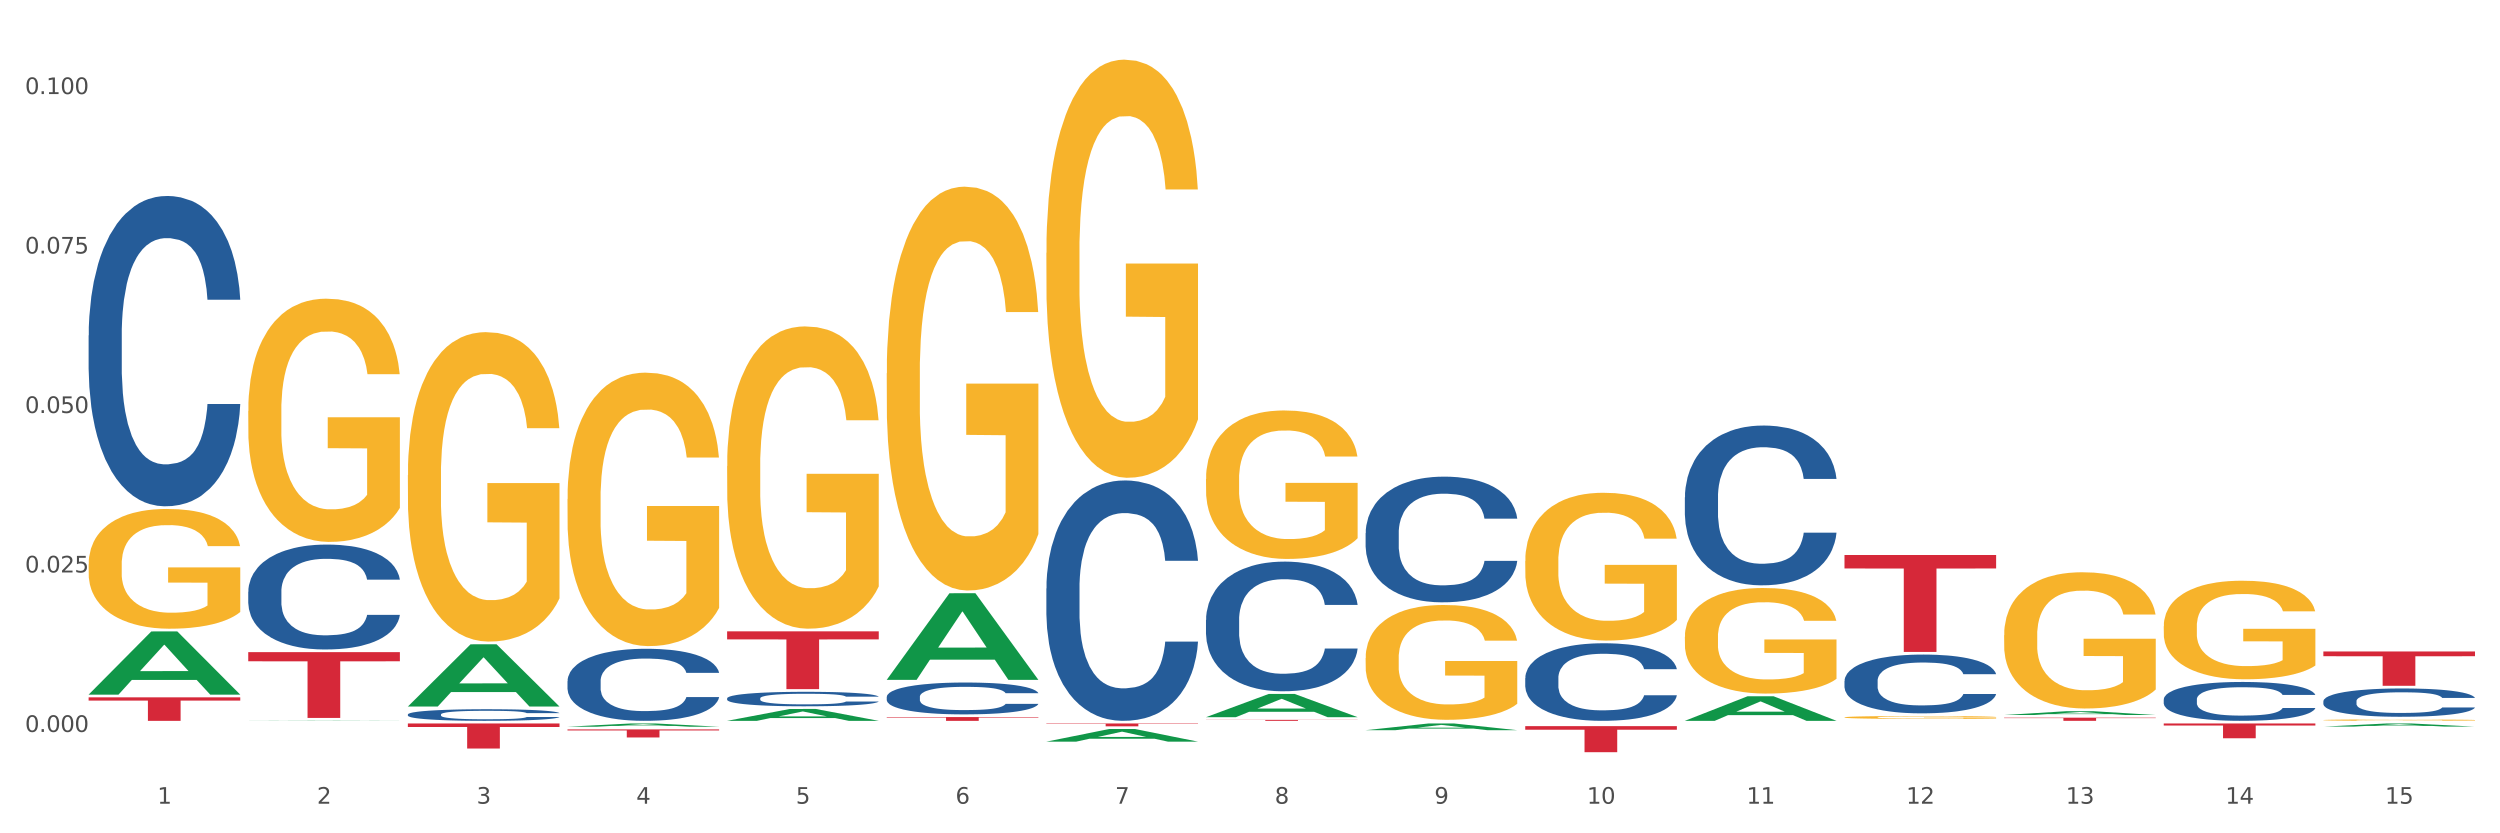 <?xml version="1.0" encoding="utf-8" standalone="no"?>
<!DOCTYPE svg PUBLIC "-//W3C//DTD SVG 1.1//EN"
  "http://www.w3.org/Graphics/SVG/1.1/DTD/svg11.dtd">
<svg xmlns:xlink="http://www.w3.org/1999/xlink" width="1080pt" height="360pt" viewBox="0 0 1080 360" xmlns="http://www.w3.org/2000/svg" version="1.1">
 <rect x="0" y="0" width="1080" height="360" fill="#333333" stroke="none"/>
 <defs>
  <style type="text/css">*{stroke-linejoin: round; stroke-linecap: butt}</style>
 </defs>
 <g id="figure_1">
  <g id="patch_1">
   <path d="M 0 360 
L 1080 360 
L 1080 0 
L 0 0 
z
" style="fill: #ffffff; stroke: #ffffff; stroke-linejoin: miter"/>
  </g>
  <g id="axes_1">
   <g id="matplotlib.axis_1">
    <g id="xtick_1">
     <g id="text_1">
      <!-- 1 -->
      <g style="fill: #4d4d4d" transform="translate(67.984 347.204) scale(0.096 -0.096)">
       <defs>
        <path id="DejaVuSans-31" d="M 794 531 
L 1825 531 
L 1825 4091 
L 703 3866 
L 703 4441 
L 1819 4666 
L 2450 4666 
L 2450 531 
L 3481 531 
L 3481 0 
L 794 0 
L 794 531 
z
" transform="scale(0.016)"/>
       </defs>
       <use xlink:href="#DejaVuSans-31"/>
      </g>
     </g>
    </g>
    <g id="xtick_2">
     <g id="text_2">
      <!-- 2 -->
      <g style="fill: #4d4d4d" transform="translate(136.942 347.204) scale(0.096 -0.096)">
       <defs>
        <path id="DejaVuSans-32" d="M 1228 531 
L 3431 531 
L 3431 0 
L 469 0 
L 469 531 
Q 828 903 1448 1529 
Q 2069 2156 2228 2338 
Q 2531 2678 2651 2914 
Q 2772 3150 2772 3378 
Q 2772 3750 2511 3984 
Q 2250 4219 1831 4219 
Q 1534 4219 1204 4116 
Q 875 4013 500 3803 
L 500 4441 
Q 881 4594 1212 4672 
Q 1544 4750 1819 4750 
Q 2544 4750 2975 4387 
Q 3406 4025 3406 3419 
Q 3406 3131 3298 2873 
Q 3191 2616 2906 2266 
Q 2828 2175 2409 1742 
Q 1991 1309 1228 531 
z
" transform="scale(0.016)"/>
       </defs>
       <use xlink:href="#DejaVuSans-32"/>
      </g>
     </g>
    </g>
    <g id="xtick_3">
     <g id="text_3">
      <!-- 3 -->
      <g style="fill: #4d4d4d" transform="translate(205.899 347.204) scale(0.096 -0.096)">
       <defs>
        <path id="DejaVuSans-33" d="M 2597 2516 
Q 3050 2419 3304 2112 
Q 3559 1806 3559 1356 
Q 3559 666 3084 287 
Q 2609 -91 1734 -91 
Q 1441 -91 1130 -33 
Q 819 25 488 141 
L 488 750 
Q 750 597 1062 519 
Q 1375 441 1716 441 
Q 2309 441 2620 675 
Q 2931 909 2931 1356 
Q 2931 1769 2642 2001 
Q 2353 2234 1838 2234 
L 1294 2234 
L 1294 2753 
L 1863 2753 
Q 2328 2753 2575 2939 
Q 2822 3125 2822 3475 
Q 2822 3834 2567 4026 
Q 2313 4219 1838 4219 
Q 1578 4219 1281 4162 
Q 984 4106 628 3988 
L 628 4550 
Q 988 4650 1302 4700 
Q 1616 4750 1894 4750 
Q 2613 4750 3031 4423 
Q 3450 4097 3450 3541 
Q 3450 3153 3228 2886 
Q 3006 2619 2597 2516 
z
" transform="scale(0.016)"/>
       </defs>
       <use xlink:href="#DejaVuSans-33"/>
      </g>
     </g>
    </g>
    <g id="xtick_4">
     <g id="text_4">
      <!-- 4 -->
      <g style="fill: #4d4d4d" transform="translate(274.857 347.204) scale(0.096 -0.096)">
       <defs>
        <path id="DejaVuSans-34" d="M 2419 4116 
L 825 1625 
L 2419 1625 
L 2419 4116 
z
M 2253 4666 
L 3047 4666 
L 3047 1625 
L 3713 1625 
L 3713 1100 
L 3047 1100 
L 3047 0 
L 2419 0 
L 2419 1100 
L 313 1100 
L 313 1709 
L 2253 4666 
z
" transform="scale(0.016)"/>
       </defs>
       <use xlink:href="#DejaVuSans-34"/>
      </g>
     </g>
    </g>
    <g id="xtick_5">
     <g id="text_5">
      <!-- 5 -->
      <g style="fill: #4d4d4d" transform="translate(343.815 347.204) scale(0.096 -0.096)">
       <defs>
        <path id="DejaVuSans-35" d="M 691 4666 
L 3169 4666 
L 3169 4134 
L 1269 4134 
L 1269 2991 
Q 1406 3038 1543 3061 
Q 1681 3084 1819 3084 
Q 2600 3084 3056 2656 
Q 3513 2228 3513 1497 
Q 3513 744 3044 326 
Q 2575 -91 1722 -91 
Q 1428 -91 1123 -41 
Q 819 9 494 109 
L 494 744 
Q 775 591 1075 516 
Q 1375 441 1709 441 
Q 2250 441 2565 725 
Q 2881 1009 2881 1497 
Q 2881 1984 2565 2268 
Q 2250 2553 1709 2553 
Q 1456 2553 1204 2497 
Q 953 2441 691 2322 
L 691 4666 
z
" transform="scale(0.016)"/>
       </defs>
       <use xlink:href="#DejaVuSans-35"/>
      </g>
     </g>
    </g>
    <g id="xtick_6">
     <g id="text_6">
      <!-- 6 -->
      <g style="fill: #4d4d4d" transform="translate(412.772 347.204) scale(0.096 -0.096)">
       <defs>
        <path id="DejaVuSans-36" d="M 2113 2584 
Q 1688 2584 1439 2293 
Q 1191 2003 1191 1497 
Q 1191 994 1439 701 
Q 1688 409 2113 409 
Q 2538 409 2786 701 
Q 3034 994 3034 1497 
Q 3034 2003 2786 2293 
Q 2538 2584 2113 2584 
z
M 3366 4563 
L 3366 3988 
Q 3128 4100 2886 4159 
Q 2644 4219 2406 4219 
Q 1781 4219 1451 3797 
Q 1122 3375 1075 2522 
Q 1259 2794 1537 2939 
Q 1816 3084 2150 3084 
Q 2853 3084 3261 2657 
Q 3669 2231 3669 1497 
Q 3669 778 3244 343 
Q 2819 -91 2113 -91 
Q 1303 -91 875 529 
Q 447 1150 447 2328 
Q 447 3434 972 4092 
Q 1497 4750 2381 4750 
Q 2619 4750 2861 4703 
Q 3103 4656 3366 4563 
z
" transform="scale(0.016)"/>
       </defs>
       <use xlink:href="#DejaVuSans-36"/>
      </g>
     </g>
    </g>
    <g id="xtick_7">
     <g id="text_7">
      <!-- 7 -->
      <g style="fill: #4d4d4d" transform="translate(481.73 347.204) scale(0.096 -0.096)">
       <defs>
        <path id="DejaVuSans-37" d="M 525 4666 
L 3525 4666 
L 3525 4397 
L 1831 0 
L 1172 0 
L 2766 4134 
L 525 4134 
L 525 4666 
z
" transform="scale(0.016)"/>
       </defs>
       <use xlink:href="#DejaVuSans-37"/>
      </g>
     </g>
    </g>
    <g id="xtick_8">
     <g id="text_8">
      <!-- 8 -->
      <g style="fill: #4d4d4d" transform="translate(550.688 347.204) scale(0.096 -0.096)">
       <defs>
        <path id="DejaVuSans-38" d="M 2034 2216 
Q 1584 2216 1326 1975 
Q 1069 1734 1069 1313 
Q 1069 891 1326 650 
Q 1584 409 2034 409 
Q 2484 409 2743 651 
Q 3003 894 3003 1313 
Q 3003 1734 2745 1975 
Q 2488 2216 2034 2216 
z
M 1403 2484 
Q 997 2584 770 2862 
Q 544 3141 544 3541 
Q 544 4100 942 4425 
Q 1341 4750 2034 4750 
Q 2731 4750 3128 4425 
Q 3525 4100 3525 3541 
Q 3525 3141 3298 2862 
Q 3072 2584 2669 2484 
Q 3125 2378 3379 2068 
Q 3634 1759 3634 1313 
Q 3634 634 3220 271 
Q 2806 -91 2034 -91 
Q 1263 -91 848 271 
Q 434 634 434 1313 
Q 434 1759 690 2068 
Q 947 2378 1403 2484 
z
M 1172 3481 
Q 1172 3119 1398 2916 
Q 1625 2713 2034 2713 
Q 2441 2713 2670 2916 
Q 2900 3119 2900 3481 
Q 2900 3844 2670 4047 
Q 2441 4250 2034 4250 
Q 1625 4250 1398 4047 
Q 1172 3844 1172 3481 
z
" transform="scale(0.016)"/>
       </defs>
       <use xlink:href="#DejaVuSans-38"/>
      </g>
     </g>
    </g>
    <g id="xtick_9">
     <g id="text_9">
      <!-- 9 -->
      <g style="fill: #4d4d4d" transform="translate(619.645 347.204) scale(0.096 -0.096)">
       <defs>
        <path id="DejaVuSans-39" d="M 703 97 
L 703 672 
Q 941 559 1184 500 
Q 1428 441 1663 441 
Q 2288 441 2617 861 
Q 2947 1281 2994 2138 
Q 2813 1869 2534 1725 
Q 2256 1581 1919 1581 
Q 1219 1581 811 2004 
Q 403 2428 403 3163 
Q 403 3881 828 4315 
Q 1253 4750 1959 4750 
Q 2769 4750 3195 4129 
Q 3622 3509 3622 2328 
Q 3622 1225 3098 567 
Q 2575 -91 1691 -91 
Q 1453 -91 1209 -44 
Q 966 3 703 97 
z
M 1959 2075 
Q 2384 2075 2632 2365 
Q 2881 2656 2881 3163 
Q 2881 3666 2632 3958 
Q 2384 4250 1959 4250 
Q 1534 4250 1286 3958 
Q 1038 3666 1038 3163 
Q 1038 2656 1286 2365 
Q 1534 2075 1959 2075 
z
" transform="scale(0.016)"/>
       </defs>
       <use xlink:href="#DejaVuSans-39"/>
      </g>
     </g>
    </g>
    <g id="xtick_10">
     <g id="text_10">
      <!-- 10 -->
      <g style="fill: #4d4d4d" transform="translate(685.549 347.204) scale(0.096 -0.096)">
       <defs>
        <path id="DejaVuSans-30" d="M 2034 4250 
Q 1547 4250 1301 3770 
Q 1056 3291 1056 2328 
Q 1056 1369 1301 889 
Q 1547 409 2034 409 
Q 2525 409 2770 889 
Q 3016 1369 3016 2328 
Q 3016 3291 2770 3770 
Q 2525 4250 2034 4250 
z
M 2034 4750 
Q 2819 4750 3233 4129 
Q 3647 3509 3647 2328 
Q 3647 1150 3233 529 
Q 2819 -91 2034 -91 
Q 1250 -91 836 529 
Q 422 1150 422 2328 
Q 422 3509 836 4129 
Q 1250 4750 2034 4750 
z
" transform="scale(0.016)"/>
       </defs>
       <use xlink:href="#DejaVuSans-31"/>
       <use xlink:href="#DejaVuSans-30" transform="translate(63.623 0)"/>
      </g>
     </g>
    </g>
    <g id="xtick_11">
     <g id="text_11">
      <!-- 11 -->
      <g style="fill: #4d4d4d" transform="translate(754.506 347.204) scale(0.096 -0.096)">
       <use xlink:href="#DejaVuSans-31"/>
       <use xlink:href="#DejaVuSans-31" transform="translate(63.623 0)"/>
      </g>
     </g>
    </g>
    <g id="xtick_12">
     <g id="text_12">
      <!-- 12 -->
      <g style="fill: #4d4d4d" transform="translate(823.464 347.204) scale(0.096 -0.096)">
       <use xlink:href="#DejaVuSans-31"/>
       <use xlink:href="#DejaVuSans-32" transform="translate(63.623 0)"/>
      </g>
     </g>
    </g>
    <g id="xtick_13">
     <g id="text_13">
      <!-- 13 -->
      <g style="fill: #4d4d4d" transform="translate(892.422 347.204) scale(0.096 -0.096)">
       <use xlink:href="#DejaVuSans-31"/>
       <use xlink:href="#DejaVuSans-33" transform="translate(63.623 0)"/>
      </g>
     </g>
    </g>
    <g id="xtick_14">
     <g id="text_14">
      <!-- 14 -->
      <g style="fill: #4d4d4d" transform="translate(961.379 347.204) scale(0.096 -0.096)">
       <use xlink:href="#DejaVuSans-31"/>
       <use xlink:href="#DejaVuSans-34" transform="translate(63.623 0)"/>
      </g>
     </g>
    </g>
    <g id="xtick_15">
     <g id="text_15">
      <!-- 15 -->
      <g style="fill: #4d4d4d" transform="translate(1030.337 347.204) scale(0.096 -0.096)">
       <use xlink:href="#DejaVuSans-31"/>
       <use xlink:href="#DejaVuSans-35" transform="translate(63.623 0)"/>
      </g>
     </g>
    </g>
    <g id="xtick_16"/>
    <g id="xtick_17"/>
    <g id="xtick_18"/>
    <g id="xtick_19"/>
    <g id="xtick_20"/>
    <g id="xtick_21"/>
    <g id="xtick_22"/>
    <g id="xtick_23"/>
    <g id="xtick_24"/>
    <g id="xtick_25"/>
    <g id="xtick_26"/>
    <g id="xtick_27"/>
    <g id="xtick_28"/>
    <g id="xtick_29"/>
   </g>
   <g id="matplotlib.axis_2">
    <g id="ytick_1">
     <g id="text_16">
      <!-- 0.000 -->
      <g style="fill: #4d4d4d" transform="translate(10.8 316.196) scale(0.096 -0.096)">
       <defs>
        <path id="DejaVuSans-2e" d="M 684 794 
L 1344 794 
L 1344 0 
L 684 0 
L 684 794 
z
" transform="scale(0.016)"/>
       </defs>
       <use xlink:href="#DejaVuSans-30"/>
       <use xlink:href="#DejaVuSans-2e" transform="translate(63.623 0)"/>
       <use xlink:href="#DejaVuSans-30" transform="translate(95.41 0)"/>
       <use xlink:href="#DejaVuSans-30" transform="translate(159.033 0)"/>
       <use xlink:href="#DejaVuSans-30" transform="translate(222.656 0)"/>
      </g>
     </g>
    </g>
    <g id="ytick_2">
     <g id="text_17">
      <!-- 0.025 -->
      <g style="fill: #4d4d4d" transform="translate(10.8 247.306) scale(0.096 -0.096)">
       <use xlink:href="#DejaVuSans-30"/>
       <use xlink:href="#DejaVuSans-2e" transform="translate(63.623 0)"/>
       <use xlink:href="#DejaVuSans-30" transform="translate(95.41 0)"/>
       <use xlink:href="#DejaVuSans-32" transform="translate(159.033 0)"/>
       <use xlink:href="#DejaVuSans-35" transform="translate(222.656 0)"/>
      </g>
     </g>
    </g>
    <g id="ytick_3">
     <g id="text_18">
      <!-- 0.050 -->
      <g style="fill: #4d4d4d" transform="translate(10.8 178.417) scale(0.096 -0.096)">
       <use xlink:href="#DejaVuSans-30"/>
       <use xlink:href="#DejaVuSans-2e" transform="translate(63.623 0)"/>
       <use xlink:href="#DejaVuSans-30" transform="translate(95.41 0)"/>
       <use xlink:href="#DejaVuSans-35" transform="translate(159.033 0)"/>
       <use xlink:href="#DejaVuSans-30" transform="translate(222.656 0)"/>
      </g>
     </g>
    </g>
    <g id="ytick_4">
     <g id="text_19">
      <!-- 0.075 -->
      <g style="fill: #4d4d4d" transform="translate(10.8 109.527) scale(0.096 -0.096)">
       <use xlink:href="#DejaVuSans-30"/>
       <use xlink:href="#DejaVuSans-2e" transform="translate(63.623 0)"/>
       <use xlink:href="#DejaVuSans-30" transform="translate(95.41 0)"/>
       <use xlink:href="#DejaVuSans-37" transform="translate(159.033 0)"/>
       <use xlink:href="#DejaVuSans-35" transform="translate(222.656 0)"/>
      </g>
     </g>
    </g>
    <g id="ytick_5">
     <g id="text_20">
      <!-- 0.100 -->
      <g style="fill: #4d4d4d" transform="translate(10.8 40.637) scale(0.096 -0.096)">
       <use xlink:href="#DejaVuSans-30"/>
       <use xlink:href="#DejaVuSans-2e" transform="translate(63.623 0)"/>
       <use xlink:href="#DejaVuSans-31" transform="translate(95.41 0)"/>
       <use xlink:href="#DejaVuSans-30" transform="translate(159.033 0)"/>
       <use xlink:href="#DejaVuSans-30" transform="translate(222.656 0)"/>
      </g>
     </g>
    </g>
    <g id="ytick_6"/>
    <g id="ytick_7"/>
    <g id="ytick_8"/>
    <g id="ytick_9"/>
   </g>
   <g id="PolyCollection_1">
    <path d="M 38.283 300.04 
L 38.351 300.014 
L 65.365 272.781 
L 76.576 272.755 
L 103.793 300.091 
L 90.826 300.091 
L 84.95 293.725 
L 57.058 293.725 
L 56.855 293.828 
L 51.182 300.091 
L 38.283 300.091 
L 38.283 300.04 
L 60.57 289.927 
L 81.438 289.901 
L 71.105 278.582 
L 70.97 278.531 
L 70.835 278.608 
L 60.502 289.901 
L 60.57 289.927 
L 38.283 300.04 
z
" clip-path="url(#p24816e96dc)" style="fill: #109648"/>
    <path d="M 934.733 312.549 
L 1000.242 312.549 
L 1000.242 313.435 
L 974.473 313.441 
L 974.473 318.93 
L 960.347 318.93 
L 960.347 313.441 
L 934.733 313.435 
L 934.733 312.555 
L 934.733 312.549 
z
" clip-path="url(#p24816e96dc)" style="fill: #d62839"/>
    <path d="M 865.775 310.036 
L 931.285 310.036 
L 931.285 310.226 
L 905.515 310.227 
L 905.515 311.401 
L 891.389 311.401 
L 891.389 310.227 
L 865.775 310.226 
L 865.775 310.038 
L 865.775 310.036 
z
" clip-path="url(#p24816e96dc)" style="fill: #d62839"/>
    <path d="M 796.817 239.76 
L 862.327 239.76 
L 862.327 245.578 
L 836.558 245.617 
L 836.558 281.623 
L 822.431 281.623 
L 822.431 245.617 
L 796.817 245.578 
L 796.817 239.799 
L 796.817 239.76 
z
" clip-path="url(#p24816e96dc)" style="fill: #d62839"/>
    <path d="M 658.902 313.682 
L 724.412 313.682 
L 724.412 315.248 
L 698.642 315.259 
L 698.642 324.95 
L 684.516 324.95 
L 684.516 315.259 
L 658.902 315.248 
L 658.902 313.693 
L 658.902 313.682 
z
" clip-path="url(#p24816e96dc)" style="fill: #d62839"/>
    <path d="M 520.987 310.972 
L 586.496 310.972 
L 586.496 311.032 
L 560.727 311.032 
L 560.727 311.401 
L 546.601 311.401 
L 546.601 311.032 
L 520.987 311.032 
L 520.987 310.972 
L 520.987 310.972 
z
" clip-path="url(#p24816e96dc)" style="fill: #d62839"/>
    <path d="M 452.029 312.549 
L 517.539 312.549 
L 517.539 312.721 
L 491.769 312.722 
L 491.769 313.786 
L 477.643 313.786 
L 477.643 312.722 
L 452.029 312.721 
L 452.029 312.55 
L 452.029 312.549 
z
" clip-path="url(#p24816e96dc)" style="fill: #d62839"/>
    <path d="M 383.071 309.763 
L 448.581 309.763 
L 448.581 309.991 
L 422.812 309.992 
L 422.812 311.401 
L 408.685 311.401 
L 408.685 309.992 
L 383.071 309.991 
L 383.071 309.765 
L 383.071 309.763 
z
" clip-path="url(#p24816e96dc)" style="fill: #d62839"/>
    <path d="M 314.114 272.745 
L 379.623 272.745 
L 379.623 276.214 
L 353.854 276.238 
L 353.854 297.711 
L 339.728 297.711 
L 339.728 276.238 
L 314.114 276.214 
L 314.114 272.768 
L 314.114 272.745 
z
" clip-path="url(#p24816e96dc)" style="fill: #d62839"/>
    <path d="M 245.156 315.086 
L 310.666 315.086 
L 310.666 315.572 
L 284.897 315.575 
L 284.897 318.583 
L 270.77 318.583 
L 270.77 315.575 
L 245.156 315.572 
L 245.156 315.089 
L 245.156 315.086 
z
" clip-path="url(#p24816e96dc)" style="fill: #d62839"/>
    <path d="M 176.198 312.549 
L 241.708 312.549 
L 241.708 314.054 
L 215.939 314.064 
L 215.939 323.379 
L 201.812 323.379 
L 201.812 314.064 
L 176.198 314.054 
L 176.198 312.559 
L 176.198 312.549 
z
" clip-path="url(#p24816e96dc)" style="fill: #d62839"/>
    <path d="M 107.241 281.724 
L 172.75 281.724 
L 172.75 285.676 
L 146.981 285.703 
L 146.981 310.161 
L 132.855 310.161 
L 132.855 285.703 
L 107.241 285.676 
L 107.241 281.751 
L 107.241 281.724 
z
" clip-path="url(#p24816e96dc)" style="fill: #d62839"/>
    <path d="M 38.283 301.238 
L 103.793 301.238 
L 103.793 302.65 
L 78.024 302.66 
L 78.024 311.401 
L 63.897 311.401 
L 63.897 302.66 
L 38.283 302.65 
L 38.283 301.248 
L 38.283 301.238 
z
" clip-path="url(#p24816e96dc)" style="fill: #d62839"/>
    <path d="M 38.283 144.897 
L 38.36 144.775 
L 38.36 141.347 
L 38.593 136.694 
L 39.445 128.124 
L 40.529 121.635 
L 42.387 114.044 
L 43.394 110.861 
L 44.71 107.31 
L 47.42 101.556 
L 50.518 96.659 
L 52.686 93.965 
L 54.312 92.251 
L 57.951 89.19 
L 60.042 87.844 
L 62.21 86.742 
L 64.069 86.007 
L 67.166 85.15 
L 69.644 84.783 
L 72.509 84.66 
L 74.91 84.783 
L 78.084 85.273 
L 82.731 86.742 
L 84.512 87.599 
L 86.912 89.068 
L 89.39 91.027 
L 91.403 92.986 
L 93.726 95.802 
L 96.127 99.475 
L 98.45 104.127 
L 100.076 108.412 
L 101.392 112.942 
L 102.554 118.452 
L 103.406 124.451 
L 103.793 129.471 
L 89.622 129.471 
L 89.235 124.941 
L 88.461 120.043 
L 87.686 116.738 
L 86.835 114.044 
L 85.518 110.983 
L 84.357 109.024 
L 82.421 106.698 
L 80.64 105.229 
L 79.169 104.372 
L 77.388 103.637 
L 73.593 102.903 
L 70.883 102.903 
L 69.179 103.148 
L 67.089 103.76 
L 65.308 104.617 
L 63.217 106.086 
L 61.591 107.678 
L 59.965 109.759 
L 59.036 111.228 
L 57.642 113.922 
L 56.712 116.125 
L 55.474 119.921 
L 54.777 122.614 
L 53.538 129.593 
L 52.996 134.735 
L 52.763 138.286 
L 52.608 142.204 
L 52.608 161.303 
L 53.073 169.873 
L 53.46 173.546 
L 54.08 177.709 
L 55.241 183.096 
L 56.945 188.361 
L 58.726 192.156 
L 60.197 194.482 
L 61.591 196.196 
L 62.985 197.543 
L 64.688 198.767 
L 66.082 199.502 
L 68.173 200.237 
L 70.651 200.604 
L 72.587 200.604 
L 76.536 199.992 
L 78.317 199.38 
L 80.02 198.522 
L 81.879 197.176 
L 83.35 195.707 
L 84.202 194.605 
L 85.596 192.278 
L 86.68 189.83 
L 87.609 187.014 
L 88.228 184.565 
L 88.925 180.892 
L 89.467 176.73 
L 89.622 174.526 
L 103.793 174.526 
L 103.483 178.933 
L 102.941 183.218 
L 101.857 188.973 
L 101.005 192.278 
L 99.689 196.319 
L 98.295 199.747 
L 96.359 203.542 
L 94.578 206.358 
L 92.72 208.807 
L 90.706 211.011 
L 87.067 214.071 
L 85.75 214.928 
L 82.963 216.398 
L 80.795 217.255 
L 77.62 218.112 
L 74.368 218.601 
L 70.96 218.724 
L 67.94 218.479 
L 64.611 217.744 
L 62.52 217.01 
L 60.197 215.908 
L 57.487 214.194 
L 54.931 212.112 
L 52.531 209.664 
L 50.285 206.848 
L 48.195 203.665 
L 45.484 198.4 
L 43.471 193.258 
L 42 188.483 
L 40.993 184.443 
L 39.987 179.301 
L 39.445 175.75 
L 38.593 167.18 
L 38.283 159.222 
L 38.283 144.897 
z
" clip-path="url(#p24816e96dc)" style="fill: #255c99"/>
    <path d="M 107.241 255.618 
L 107.318 255.577 
L 107.318 254.418 
L 107.55 252.845 
L 108.402 249.948 
L 109.486 247.754 
L 111.345 245.188 
L 112.351 244.112 
L 113.668 242.911 
L 116.378 240.966 
L 119.475 239.31 
L 121.644 238.4 
L 123.27 237.82 
L 126.909 236.785 
L 129 236.33 
L 131.168 235.958 
L 133.026 235.709 
L 136.124 235.419 
L 138.602 235.295 
L 141.467 235.254 
L 143.867 235.295 
L 147.042 235.461 
L 151.688 235.958 
L 153.469 236.247 
L 155.87 236.744 
L 158.348 237.406 
L 160.361 238.068 
L 162.684 239.02 
L 165.084 240.262 
L 167.407 241.835 
L 169.034 243.284 
L 170.35 244.815 
L 171.511 246.678 
L 172.363 248.706 
L 172.75 250.403 
L 158.58 250.403 
L 158.193 248.871 
L 157.418 247.216 
L 156.644 246.098 
L 155.792 245.188 
L 154.476 244.153 
L 153.314 243.491 
L 151.378 242.704 
L 149.597 242.208 
L 148.126 241.918 
L 146.345 241.669 
L 142.551 241.421 
L 139.841 241.421 
L 138.137 241.504 
L 136.046 241.711 
L 134.265 242.001 
L 132.175 242.497 
L 130.549 243.035 
L 128.922 243.739 
L 127.993 244.236 
L 126.599 245.146 
L 125.67 245.891 
L 124.431 247.174 
L 123.734 248.085 
L 122.495 250.444 
L 121.953 252.183 
L 121.721 253.383 
L 121.566 254.708 
L 121.566 261.165 
L 122.031 264.062 
L 122.418 265.304 
L 123.037 266.711 
L 124.199 268.532 
L 125.902 270.312 
L 127.683 271.595 
L 129.155 272.382 
L 130.549 272.961 
L 131.942 273.416 
L 133.646 273.83 
L 135.04 274.079 
L 137.13 274.327 
L 139.608 274.451 
L 141.544 274.451 
L 145.493 274.244 
L 147.274 274.037 
L 148.978 273.747 
L 150.836 273.292 
L 152.308 272.795 
L 153.159 272.423 
L 154.553 271.636 
L 155.637 270.809 
L 156.567 269.857 
L 157.186 269.029 
L 157.883 267.787 
L 158.425 266.38 
L 158.58 265.635 
L 172.75 265.635 
L 172.441 267.125 
L 171.899 268.574 
L 170.815 270.519 
L 169.963 271.636 
L 168.646 273.002 
L 167.253 274.161 
L 165.317 275.444 
L 163.536 276.396 
L 161.677 277.224 
L 159.664 277.969 
L 156.025 279.004 
L 154.708 279.294 
L 151.92 279.79 
L 149.752 280.08 
L 146.577 280.37 
L 143.325 280.536 
L 139.918 280.577 
L 136.898 280.494 
L 133.568 280.246 
L 131.478 279.997 
L 129.155 279.625 
L 126.444 279.045 
L 123.889 278.342 
L 121.489 277.514 
L 119.243 276.562 
L 117.152 275.486 
L 114.442 273.706 
L 112.429 271.968 
L 110.958 270.353 
L 109.951 268.987 
L 108.944 267.249 
L 108.402 266.049 
L 107.55 263.151 
L 107.241 260.461 
L 107.241 255.618 
z
" clip-path="url(#p24816e96dc)" style="fill: #255c99"/>
    <path d="M 38.283 243.779 
L 38.36 243.732 
L 38.36 242.031 
L 38.515 240.566 
L 39.288 237.022 
L 40.449 234.093 
L 41.299 232.534 
L 42.15 231.258 
L 43.156 229.982 
L 44.393 228.659 
L 46.636 226.722 
L 48.028 225.73 
L 49.73 224.69 
L 52.824 223.178 
L 55.066 222.328 
L 57.387 221.619 
L 61.177 220.769 
L 63.652 220.391 
L 66.281 220.107 
L 69.452 219.918 
L 71.85 219.871 
L 77.109 220.013 
L 81.595 220.438 
L 83.761 220.769 
L 86.545 221.336 
L 88.015 221.714 
L 90.412 222.47 
L 92.887 223.462 
L 94.589 224.312 
L 97.141 225.919 
L 99.075 227.525 
L 100.854 229.51 
L 101.782 230.88 
L 102.478 232.156 
L 103.097 233.62 
L 103.715 235.936 
L 89.794 235.936 
L 89.252 234.282 
L 88.401 232.723 
L 87.164 231.211 
L 86.081 230.266 
L 84.225 229.084 
L 82.523 228.329 
L 80.744 227.762 
L 78.579 227.289 
L 76.877 227.053 
L 74.48 226.864 
L 69.762 226.911 
L 66.591 227.289 
L 64.425 227.762 
L 63.033 228.187 
L 61.795 228.659 
L 60.403 229.321 
L 58.779 230.313 
L 57.619 231.211 
L 56.459 232.345 
L 55.531 233.479 
L 54.68 234.802 
L 53.984 236.219 
L 53.442 237.684 
L 52.978 239.479 
L 52.592 242.456 
L 52.592 248.929 
L 52.746 250.394 
L 53.133 252.331 
L 53.597 253.796 
L 54.37 255.544 
L 55.066 256.725 
L 56.381 258.426 
L 57.851 259.843 
L 59.011 260.741 
L 60.171 261.497 
L 62.182 262.537 
L 64.425 263.387 
L 66.359 263.907 
L 68.988 264.379 
L 70.767 264.568 
L 72.314 264.663 
L 76.104 264.663 
L 78.811 264.521 
L 81.827 264.19 
L 84.148 263.765 
L 86.081 263.245 
L 88.247 262.395 
L 89.639 261.592 
L 89.639 251.717 
L 72.623 251.669 
L 72.623 245.102 
L 103.793 245.102 
L 103.793 264.379 
L 102.478 265.371 
L 101.008 266.269 
L 99.462 267.072 
L 97.141 268.065 
L 94.357 269.01 
L 91.882 269.671 
L 89.252 270.238 
L 86.159 270.758 
L 82.137 271.23 
L 79.662 271.419 
L 76.568 271.561 
L 72.933 271.608 
L 69.762 271.514 
L 66.668 271.278 
L 63.42 270.852 
L 60.248 270.238 
L 57.851 269.624 
L 55.453 268.868 
L 52.901 267.876 
L 50.89 266.931 
L 49.343 266.08 
L 47.642 264.993 
L 45.785 263.576 
L 44.393 262.3 
L 43.156 260.977 
L 41.841 259.276 
L 40.913 257.812 
L 39.985 255.969 
L 39.443 254.599 
L 38.824 252.473 
L 38.36 249.496 
L 38.283 243.779 
z
" clip-path="url(#p24816e96dc)" style="fill: #f7b32b"/>
    <path d="M 176.198 308.639 
L 176.276 308.634 
L 176.276 308.506 
L 176.508 308.332 
L 177.36 308.011 
L 178.444 307.768 
L 180.302 307.484 
L 181.309 307.365 
L 182.625 307.232 
L 185.336 307.017 
L 188.433 306.834 
L 190.601 306.733 
L 192.227 306.669 
L 195.867 306.554 
L 197.957 306.504 
L 200.126 306.462 
L 201.984 306.435 
L 205.081 306.403 
L 207.559 306.389 
L 210.424 306.385 
L 212.825 306.389 
L 216 306.407 
L 220.646 306.462 
L 222.427 306.495 
L 224.827 306.549 
L 227.305 306.623 
L 229.319 306.696 
L 231.642 306.801 
L 234.042 306.939 
L 236.365 307.113 
L 237.991 307.273 
L 239.308 307.443 
L 240.469 307.649 
L 241.321 307.874 
L 241.708 308.061 
L 227.538 308.061 
L 227.15 307.892 
L 226.376 307.709 
L 225.602 307.585 
L 224.75 307.484 
L 223.433 307.37 
L 222.272 307.296 
L 220.336 307.209 
L 218.555 307.154 
L 217.084 307.122 
L 215.303 307.095 
L 211.509 307.067 
L 208.798 307.067 
L 207.095 307.076 
L 205.004 307.099 
L 203.223 307.131 
L 201.132 307.186 
L 199.506 307.246 
L 197.88 307.324 
L 196.951 307.379 
L 195.557 307.48 
L 194.628 307.562 
L 193.389 307.704 
L 192.692 307.805 
L 191.453 308.066 
L 190.911 308.258 
L 190.679 308.391 
L 190.524 308.538 
L 190.524 309.253 
L 190.988 309.573 
L 191.376 309.711 
L 191.995 309.867 
L 193.157 310.068 
L 194.86 310.265 
L 196.641 310.407 
L 198.112 310.494 
L 199.506 310.558 
L 200.9 310.609 
L 202.604 310.655 
L 203.997 310.682 
L 206.088 310.71 
L 208.566 310.723 
L 210.502 310.723 
L 214.451 310.7 
L 216.232 310.678 
L 217.936 310.645 
L 219.794 310.595 
L 221.265 310.54 
L 222.117 310.499 
L 223.511 310.412 
L 224.595 310.32 
L 225.524 310.215 
L 226.144 310.123 
L 226.841 309.986 
L 227.383 309.83 
L 227.538 309.747 
L 241.708 309.747 
L 241.398 309.912 
L 240.856 310.073 
L 239.772 310.288 
L 238.92 310.412 
L 237.604 310.563 
L 236.21 310.691 
L 234.274 310.833 
L 232.493 310.939 
L 230.635 311.03 
L 228.622 311.113 
L 224.982 311.227 
L 223.666 311.259 
L 220.878 311.314 
L 218.71 311.346 
L 215.535 311.379 
L 212.283 311.397 
L 208.876 311.401 
L 205.856 311.392 
L 202.526 311.365 
L 200.435 311.337 
L 198.112 311.296 
L 195.402 311.232 
L 192.847 311.154 
L 190.446 311.062 
L 188.201 310.957 
L 186.11 310.838 
L 183.4 310.641 
L 181.386 310.448 
L 179.915 310.27 
L 178.909 310.119 
L 177.902 309.926 
L 177.36 309.793 
L 176.508 309.473 
L 176.198 309.175 
L 176.198 308.639 
z
" clip-path="url(#p24816e96dc)" style="fill: #255c99"/>
    <path d="M 245.156 294.257 
L 245.233 294.229 
L 245.233 293.433 
L 245.466 292.353 
L 246.317 290.362 
L 247.402 288.855 
L 249.26 287.093 
L 250.267 286.354 
L 251.583 285.529 
L 254.293 284.193 
L 257.391 283.056 
L 259.559 282.43 
L 261.185 282.032 
L 264.824 281.321 
L 266.915 281.008 
L 269.083 280.753 
L 270.942 280.582 
L 274.039 280.383 
L 276.517 280.298 
L 279.382 280.269 
L 281.783 280.298 
L 284.957 280.411 
L 289.604 280.753 
L 291.385 280.952 
L 293.785 281.293 
L 296.263 281.748 
L 298.276 282.203 
L 300.599 282.856 
L 303 283.709 
L 305.323 284.79 
L 306.949 285.785 
L 308.265 286.837 
L 309.427 288.116 
L 310.279 289.509 
L 310.666 290.675 
L 296.495 290.675 
L 296.108 289.623 
L 295.334 288.486 
L 294.559 287.718 
L 293.708 287.093 
L 292.391 286.382 
L 291.23 285.927 
L 289.294 285.387 
L 287.513 285.046 
L 286.042 284.847 
L 284.261 284.676 
L 280.466 284.505 
L 277.756 284.505 
L 276.052 284.562 
L 273.962 284.705 
L 272.181 284.904 
L 270.09 285.245 
L 268.464 285.614 
L 266.838 286.098 
L 265.908 286.439 
L 264.515 287.064 
L 263.585 287.576 
L 262.346 288.457 
L 261.65 289.083 
L 260.411 290.704 
L 259.869 291.898 
L 259.636 292.722 
L 259.481 293.632 
L 259.481 298.067 
L 259.946 300.057 
L 260.333 300.91 
L 260.953 301.877 
L 262.114 303.128 
L 263.818 304.351 
L 265.599 305.232 
L 267.07 305.772 
L 268.464 306.17 
L 269.858 306.483 
L 271.561 306.767 
L 272.955 306.938 
L 275.046 307.108 
L 277.524 307.194 
L 279.46 307.194 
L 283.409 307.051 
L 285.19 306.909 
L 286.893 306.71 
L 288.752 306.398 
L 290.223 306.056 
L 291.075 305.801 
L 292.469 305.26 
L 293.553 304.692 
L 294.482 304.038 
L 295.101 303.469 
L 295.798 302.616 
L 296.34 301.65 
L 296.495 301.138 
L 310.666 301.138 
L 310.356 302.161 
L 309.814 303.156 
L 308.73 304.493 
L 307.878 305.26 
L 306.562 306.199 
L 305.168 306.995 
L 303.232 307.876 
L 301.451 308.53 
L 299.593 309.099 
L 297.579 309.61 
L 293.94 310.321 
L 292.623 310.52 
L 289.836 310.861 
L 287.668 311.06 
L 284.493 311.259 
L 281.241 311.373 
L 277.833 311.401 
L 274.813 311.345 
L 271.484 311.174 
L 269.393 311.003 
L 267.07 310.748 
L 264.36 310.35 
L 261.804 309.866 
L 259.404 309.298 
L 257.158 308.644 
L 255.068 307.904 
L 252.357 306.682 
L 250.344 305.488 
L 248.873 304.379 
L 247.866 303.441 
L 246.86 302.247 
L 246.317 301.422 
L 245.466 299.432 
L 245.156 297.584 
L 245.156 294.257 
z
" clip-path="url(#p24816e96dc)" style="fill: #255c99"/>
    <path d="M 1003.69 302.911 
L 1003.768 302.9 
L 1003.768 302.587 
L 1004 302.163 
L 1004.852 301.381 
L 1005.936 300.789 
L 1007.794 300.096 
L 1008.801 299.805 
L 1010.117 299.482 
L 1012.828 298.956 
L 1015.925 298.51 
L 1018.093 298.264 
L 1019.719 298.108 
L 1023.359 297.828 
L 1025.449 297.705 
L 1027.618 297.605 
L 1029.476 297.538 
L 1032.573 297.46 
L 1035.051 297.426 
L 1037.916 297.415 
L 1040.317 297.426 
L 1043.492 297.471 
L 1048.138 297.605 
L 1049.919 297.683 
L 1052.319 297.817 
L 1054.797 297.996 
L 1056.81 298.175 
L 1059.133 298.431 
L 1061.534 298.767 
L 1063.857 299.191 
L 1065.483 299.582 
L 1066.8 299.995 
L 1067.961 300.498 
L 1068.813 301.045 
L 1069.2 301.503 
L 1055.029 301.503 
L 1054.642 301.09 
L 1053.868 300.643 
L 1053.094 300.342 
L 1052.242 300.096 
L 1050.925 299.817 
L 1049.764 299.638 
L 1047.828 299.426 
L 1046.047 299.292 
L 1044.576 299.213 
L 1042.795 299.146 
L 1039 299.079 
L 1036.29 299.079 
L 1034.587 299.102 
L 1032.496 299.158 
L 1030.715 299.236 
L 1028.624 299.37 
L 1026.998 299.515 
L 1025.372 299.705 
L 1024.443 299.839 
L 1023.049 300.085 
L 1022.12 300.286 
L 1020.881 300.632 
L 1020.184 300.878 
L 1018.945 301.515 
L 1018.403 301.984 
L 1018.171 302.308 
L 1018.016 302.665 
L 1018.016 304.408 
L 1018.48 305.19 
L 1018.867 305.525 
L 1019.487 305.905 
L 1020.648 306.396 
L 1022.352 306.877 
L 1024.133 307.223 
L 1025.604 307.435 
L 1026.998 307.592 
L 1028.392 307.714 
L 1030.095 307.826 
L 1031.489 307.893 
L 1033.58 307.96 
L 1036.058 307.994 
L 1037.994 307.994 
L 1041.943 307.938 
L 1043.724 307.882 
L 1045.428 307.804 
L 1047.286 307.681 
L 1048.757 307.547 
L 1049.609 307.446 
L 1051.003 307.234 
L 1052.087 307.011 
L 1053.016 306.754 
L 1053.636 306.53 
L 1054.333 306.195 
L 1054.875 305.815 
L 1055.029 305.614 
L 1069.2 305.614 
L 1068.89 306.017 
L 1068.348 306.407 
L 1067.264 306.933 
L 1066.412 307.234 
L 1065.096 307.603 
L 1063.702 307.916 
L 1061.766 308.262 
L 1059.985 308.519 
L 1058.127 308.742 
L 1056.114 308.943 
L 1052.474 309.223 
L 1051.158 309.301 
L 1048.37 309.435 
L 1046.202 309.513 
L 1043.027 309.591 
L 1039.775 309.636 
L 1036.368 309.647 
L 1033.348 309.625 
L 1030.018 309.558 
L 1027.927 309.491 
L 1025.604 309.39 
L 1022.894 309.234 
L 1020.339 309.044 
L 1017.938 308.82 
L 1015.693 308.563 
L 1013.602 308.273 
L 1010.892 307.793 
L 1008.878 307.324 
L 1007.407 306.888 
L 1006.4 306.519 
L 1005.394 306.05 
L 1004.852 305.726 
L 1004 304.944 
L 1003.69 304.218 
L 1003.69 302.911 
z
" clip-path="url(#p24816e96dc)" style="fill: #255c99"/>
    <path d="M 934.733 302.152 
L 934.81 302.137 
L 934.81 301.707 
L 935.042 301.125 
L 935.894 300.051 
L 936.978 299.238 
L 938.837 298.287 
L 939.843 297.888 
L 941.16 297.443 
L 943.87 296.722 
L 946.967 296.109 
L 949.135 295.771 
L 950.762 295.557 
L 954.401 295.173 
L 956.492 295.004 
L 958.66 294.866 
L 960.518 294.774 
L 963.616 294.667 
L 966.094 294.621 
L 968.959 294.606 
L 971.359 294.621 
L 974.534 294.682 
L 979.18 294.866 
L 980.961 294.974 
L 983.362 295.158 
L 985.839 295.403 
L 987.853 295.649 
L 990.176 296.001 
L 992.576 296.462 
L 994.899 297.044 
L 996.525 297.581 
L 997.842 298.149 
L 999.003 298.839 
L 999.855 299.591 
L 1000.242 300.22 
L 986.072 300.22 
L 985.685 299.652 
L 984.91 299.039 
L 984.136 298.624 
L 983.284 298.287 
L 981.968 297.903 
L 980.806 297.658 
L 978.87 297.367 
L 977.089 297.183 
L 975.618 297.075 
L 973.837 296.983 
L 970.043 296.891 
L 967.333 296.891 
L 965.629 296.922 
L 963.538 296.998 
L 961.757 297.106 
L 959.667 297.29 
L 958.04 297.489 
L 956.414 297.75 
L 955.485 297.934 
L 954.091 298.272 
L 953.162 298.548 
L 951.923 299.023 
L 951.226 299.361 
L 949.987 300.235 
L 949.445 300.879 
L 949.213 301.324 
L 949.058 301.815 
L 949.058 304.208 
L 949.523 305.281 
L 949.91 305.742 
L 950.529 306.263 
L 951.691 306.938 
L 953.394 307.597 
L 955.175 308.073 
L 956.647 308.364 
L 958.04 308.579 
L 959.434 308.748 
L 961.138 308.901 
L 962.532 308.993 
L 964.622 309.085 
L 967.1 309.131 
L 969.036 309.131 
L 972.985 309.055 
L 974.766 308.978 
L 976.47 308.871 
L 978.328 308.702 
L 979.8 308.518 
L 980.651 308.38 
L 982.045 308.088 
L 983.129 307.782 
L 984.058 307.429 
L 984.678 307.122 
L 985.375 306.662 
L 985.917 306.14 
L 986.072 305.864 
L 1000.242 305.864 
L 999.933 306.416 
L 999.391 306.953 
L 998.306 307.674 
L 997.455 308.088 
L 996.138 308.594 
L 994.744 309.024 
L 992.809 309.499 
L 991.028 309.852 
L 989.169 310.159 
L 987.156 310.435 
L 983.516 310.819 
L 982.2 310.926 
L 979.412 311.11 
L 977.244 311.217 
L 974.069 311.325 
L 970.817 311.386 
L 967.41 311.401 
L 964.39 311.371 
L 961.06 311.279 
L 958.97 311.187 
L 956.647 311.049 
L 953.936 310.834 
L 951.381 310.573 
L 948.981 310.266 
L 946.735 309.914 
L 944.644 309.515 
L 941.934 308.855 
L 939.921 308.211 
L 938.449 307.613 
L 937.443 307.107 
L 936.436 306.462 
L 935.894 306.018 
L 935.042 304.944 
L 934.733 303.947 
L 934.733 302.152 
z
" clip-path="url(#p24816e96dc)" style="fill: #255c99"/>
    <path d="M 796.817 294.181 
L 796.895 294.158 
L 796.895 293.509 
L 797.127 292.627 
L 797.979 291.004 
L 799.063 289.775 
L 800.921 288.337 
L 801.928 287.734 
L 803.244 287.061 
L 805.955 285.971 
L 809.052 285.043 
L 811.22 284.533 
L 812.846 284.209 
L 816.486 283.629 
L 818.576 283.374 
L 820.745 283.165 
L 822.603 283.026 
L 825.7 282.863 
L 828.178 282.794 
L 831.043 282.771 
L 833.444 282.794 
L 836.619 282.887 
L 841.265 283.165 
L 843.046 283.327 
L 845.446 283.606 
L 847.924 283.977 
L 849.937 284.348 
L 852.261 284.881 
L 854.661 285.577 
L 856.984 286.458 
L 858.61 287.27 
L 859.927 288.128 
L 861.088 289.172 
L 861.94 290.308 
L 862.327 291.259 
L 848.156 291.259 
L 847.769 290.401 
L 846.995 289.473 
L 846.221 288.847 
L 845.369 288.337 
L 844.052 287.757 
L 842.891 287.386 
L 840.955 286.945 
L 839.174 286.667 
L 837.703 286.505 
L 835.922 286.365 
L 832.127 286.226 
L 829.417 286.226 
L 827.714 286.273 
L 825.623 286.389 
L 823.842 286.551 
L 821.751 286.829 
L 820.125 287.131 
L 818.499 287.525 
L 817.57 287.803 
L 816.176 288.314 
L 815.247 288.731 
L 814.008 289.45 
L 813.311 289.96 
L 812.072 291.282 
L 811.53 292.256 
L 811.298 292.929 
L 811.143 293.671 
L 811.143 297.289 
L 811.607 298.913 
L 811.994 299.608 
L 812.614 300.397 
L 813.775 301.417 
L 815.479 302.415 
L 817.26 303.134 
L 818.731 303.574 
L 820.125 303.899 
L 821.519 304.154 
L 823.222 304.386 
L 824.616 304.525 
L 826.707 304.664 
L 829.185 304.734 
L 831.121 304.734 
L 835.07 304.618 
L 836.851 304.502 
L 838.555 304.34 
L 840.413 304.084 
L 841.884 303.806 
L 842.736 303.597 
L 844.13 303.157 
L 845.214 302.693 
L 846.143 302.16 
L 846.763 301.696 
L 847.46 301 
L 848.002 300.211 
L 848.156 299.794 
L 862.327 299.794 
L 862.017 300.629 
L 861.475 301.441 
L 860.391 302.531 
L 859.539 303.157 
L 858.223 303.922 
L 856.829 304.572 
L 854.893 305.29 
L 853.112 305.824 
L 851.254 306.288 
L 849.241 306.705 
L 845.601 307.285 
L 844.285 307.447 
L 841.497 307.726 
L 839.329 307.888 
L 836.154 308.05 
L 832.902 308.143 
L 829.495 308.166 
L 826.475 308.12 
L 823.145 307.981 
L 821.054 307.842 
L 818.731 307.633 
L 816.021 307.308 
L 813.466 306.914 
L 811.065 306.45 
L 808.82 305.917 
L 806.729 305.314 
L 804.019 304.316 
L 802.005 303.342 
L 800.534 302.438 
L 799.527 301.672 
L 798.521 300.698 
L 797.979 300.026 
L 797.127 298.402 
L 796.817 296.895 
L 796.817 294.181 
z
" clip-path="url(#p24816e96dc)" style="fill: #255c99"/>
    <path d="M 727.86 214.851 
L 727.937 214.788 
L 727.937 213.023 
L 728.169 210.627 
L 729.021 206.214 
L 730.105 202.872 
L 731.964 198.963 
L 732.97 197.324 
L 734.287 195.496 
L 736.997 192.532 
L 740.094 190.011 
L 742.262 188.623 
L 743.889 187.741 
L 747.528 186.165 
L 749.619 185.471 
L 751.787 184.904 
L 753.645 184.525 
L 756.743 184.084 
L 759.221 183.895 
L 762.086 183.832 
L 764.486 183.895 
L 767.661 184.147 
L 772.307 184.904 
L 774.088 185.345 
L 776.489 186.102 
L 778.967 187.11 
L 780.98 188.119 
L 783.303 189.569 
L 785.703 191.461 
L 788.026 193.856 
L 789.652 196.063 
L 790.969 198.396 
L 792.13 201.233 
L 792.982 204.322 
L 793.369 206.907 
L 779.199 206.907 
L 778.812 204.575 
L 778.037 202.053 
L 777.263 200.35 
L 776.411 198.963 
L 775.095 197.387 
L 773.933 196.378 
L 771.997 195.18 
L 770.216 194.424 
L 768.745 193.983 
L 766.964 193.604 
L 763.17 193.226 
L 760.46 193.226 
L 758.756 193.352 
L 756.665 193.667 
L 754.884 194.109 
L 752.794 194.865 
L 751.167 195.685 
L 749.541 196.757 
L 748.612 197.513 
L 747.218 198.9 
L 746.289 200.035 
L 745.05 201.99 
L 744.353 203.377 
L 743.114 206.97 
L 742.572 209.618 
L 742.34 211.447 
L 742.185 213.464 
L 742.185 223.3 
L 742.65 227.713 
L 743.037 229.605 
L 743.656 231.748 
L 744.818 234.522 
L 746.521 237.233 
L 748.302 239.188 
L 749.774 240.386 
L 751.167 241.269 
L 752.561 241.962 
L 754.265 242.593 
L 755.659 242.971 
L 757.749 243.349 
L 760.227 243.538 
L 762.163 243.538 
L 766.112 243.223 
L 767.893 242.908 
L 769.597 242.466 
L 771.455 241.773 
L 772.927 241.016 
L 773.778 240.449 
L 775.172 239.251 
L 776.256 237.99 
L 777.186 236.54 
L 777.805 235.279 
L 778.502 233.388 
L 779.044 231.244 
L 779.199 230.109 
L 793.369 230.109 
L 793.06 232.379 
L 792.518 234.585 
L 791.433 237.549 
L 790.582 239.251 
L 789.265 241.332 
L 787.871 243.097 
L 785.936 245.051 
L 784.155 246.501 
L 782.296 247.762 
L 780.283 248.897 
L 776.643 250.474 
L 775.327 250.915 
L 772.539 251.671 
L 770.371 252.113 
L 767.196 252.554 
L 763.944 252.806 
L 760.537 252.869 
L 757.517 252.743 
L 754.187 252.365 
L 752.097 251.987 
L 749.774 251.419 
L 747.063 250.537 
L 744.508 249.465 
L 742.108 248.204 
L 739.862 246.754 
L 737.771 245.114 
L 735.061 242.403 
L 733.048 239.755 
L 731.576 237.296 
L 730.57 235.216 
L 729.563 232.568 
L 729.021 230.74 
L 728.169 226.326 
L 727.86 222.228 
L 727.86 214.851 
z
" clip-path="url(#p24816e96dc)" style="fill: #255c99"/>
    <path d="M 658.902 292.945 
L 658.979 292.914 
L 658.979 292.057 
L 659.212 290.894 
L 660.063 288.751 
L 661.148 287.129 
L 663.006 285.231 
L 664.013 284.435 
L 665.329 283.548 
L 668.039 282.109 
L 671.137 280.885 
L 673.305 280.211 
L 674.931 279.783 
L 678.57 279.018 
L 680.661 278.681 
L 682.829 278.406 
L 684.688 278.222 
L 687.785 278.008 
L 690.263 277.916 
L 693.128 277.885 
L 695.529 277.916 
L 698.703 278.038 
L 703.349 278.406 
L 705.13 278.62 
L 707.531 278.987 
L 710.009 279.477 
L 712.022 279.967 
L 714.345 280.671 
L 716.746 281.589 
L 719.069 282.752 
L 720.695 283.823 
L 722.011 284.956 
L 723.173 286.333 
L 724.025 287.833 
L 724.412 289.088 
L 710.241 289.088 
L 709.854 287.955 
L 709.08 286.731 
L 708.305 285.905 
L 707.454 285.231 
L 706.137 284.466 
L 704.976 283.976 
L 703.04 283.395 
L 701.259 283.027 
L 699.787 282.813 
L 698.006 282.629 
L 694.212 282.446 
L 691.502 282.446 
L 689.798 282.507 
L 687.708 282.66 
L 685.927 282.874 
L 683.836 283.242 
L 682.21 283.64 
L 680.584 284.16 
L 679.654 284.527 
L 678.261 285.201 
L 677.331 285.752 
L 676.092 286.7 
L 675.396 287.374 
L 674.157 289.118 
L 673.615 290.404 
L 673.382 291.292 
L 673.227 292.271 
L 673.227 297.046 
L 673.692 299.189 
L 674.079 300.107 
L 674.699 301.148 
L 675.86 302.494 
L 677.564 303.811 
L 679.345 304.759 
L 680.816 305.341 
L 682.21 305.77 
L 683.604 306.106 
L 685.307 306.412 
L 686.701 306.596 
L 688.792 306.78 
L 691.27 306.871 
L 693.206 306.871 
L 697.155 306.718 
L 698.936 306.565 
L 700.639 306.351 
L 702.498 306.014 
L 703.969 305.647 
L 704.821 305.372 
L 706.215 304.79 
L 707.299 304.178 
L 708.228 303.474 
L 708.847 302.862 
L 709.544 301.943 
L 710.086 300.903 
L 710.241 300.352 
L 724.412 300.352 
L 724.102 301.454 
L 723.56 302.525 
L 722.476 303.964 
L 721.624 304.79 
L 720.308 305.8 
L 718.914 306.657 
L 716.978 307.606 
L 715.197 308.31 
L 713.339 308.922 
L 711.325 309.473 
L 707.686 310.238 
L 706.369 310.453 
L 703.582 310.82 
L 701.414 311.034 
L 698.239 311.248 
L 694.987 311.371 
L 691.579 311.401 
L 688.559 311.34 
L 685.23 311.157 
L 683.139 310.973 
L 680.816 310.697 
L 678.106 310.269 
L 675.55 309.749 
L 673.15 309.136 
L 670.904 308.432 
L 668.814 307.637 
L 666.103 306.32 
L 664.09 305.035 
L 662.619 303.841 
L 661.612 302.831 
L 660.605 301.546 
L 660.063 300.658 
L 659.212 298.515 
L 658.902 296.526 
L 658.902 292.945 
z
" clip-path="url(#p24816e96dc)" style="fill: #255c99"/>
    <path d="M 589.944 230.305 
L 590.022 230.255 
L 590.022 228.867 
L 590.254 226.982 
L 591.106 223.511 
L 592.19 220.883 
L 594.048 217.808 
L 595.055 216.519 
L 596.371 215.081 
L 599.082 212.75 
L 602.179 210.766 
L 604.347 209.675 
L 605.973 208.981 
L 609.613 207.741 
L 611.703 207.196 
L 613.872 206.749 
L 615.73 206.452 
L 618.827 206.105 
L 621.305 205.956 
L 624.17 205.906 
L 626.571 205.956 
L 629.746 206.154 
L 634.392 206.749 
L 636.173 207.096 
L 638.573 207.691 
L 641.051 208.485 
L 643.064 209.278 
L 645.388 210.419 
L 647.788 211.907 
L 650.111 213.791 
L 651.737 215.527 
L 653.054 217.362 
L 654.215 219.593 
L 655.067 222.023 
L 655.454 224.056 
L 641.283 224.056 
L 640.896 222.222 
L 640.122 220.238 
L 639.348 218.899 
L 638.496 217.808 
L 637.179 216.568 
L 636.018 215.775 
L 634.082 214.833 
L 632.301 214.237 
L 630.83 213.89 
L 629.049 213.593 
L 625.255 213.295 
L 622.544 213.295 
L 620.841 213.394 
L 618.75 213.642 
L 616.969 213.99 
L 614.878 214.585 
L 613.252 215.229 
L 611.626 216.072 
L 610.697 216.667 
L 609.303 217.758 
L 608.374 218.651 
L 607.135 220.188 
L 606.438 221.279 
L 605.199 224.106 
L 604.657 226.189 
L 604.425 227.627 
L 604.27 229.214 
L 604.27 236.95 
L 604.734 240.422 
L 605.121 241.909 
L 605.741 243.595 
L 606.902 245.777 
L 608.606 247.91 
L 610.387 249.447 
L 611.858 250.389 
L 613.252 251.084 
L 614.646 251.629 
L 616.35 252.125 
L 617.743 252.423 
L 619.834 252.72 
L 622.312 252.869 
L 624.248 252.869 
L 628.197 252.621 
L 629.978 252.373 
L 631.682 252.026 
L 633.54 251.48 
L 635.011 250.885 
L 635.863 250.439 
L 637.257 249.497 
L 638.341 248.505 
L 639.27 247.364 
L 639.89 246.372 
L 640.587 244.885 
L 641.129 243.199 
L 641.283 242.306 
L 655.454 242.306 
L 655.144 244.091 
L 654.602 245.827 
L 653.518 248.158 
L 652.666 249.497 
L 651.35 251.133 
L 649.956 252.522 
L 648.02 254.059 
L 646.239 255.2 
L 644.381 256.191 
L 642.368 257.084 
L 638.728 258.324 
L 637.412 258.671 
L 634.624 259.266 
L 632.456 259.613 
L 629.281 259.96 
L 626.029 260.159 
L 622.622 260.208 
L 619.602 260.109 
L 616.272 259.812 
L 614.181 259.514 
L 611.858 259.068 
L 609.148 258.373 
L 606.593 257.53 
L 604.192 256.539 
L 601.947 255.398 
L 599.856 254.109 
L 597.146 251.976 
L 595.132 249.893 
L 593.661 247.959 
L 592.654 246.323 
L 591.648 244.24 
L 591.106 242.802 
L 590.254 239.331 
L 589.944 236.107 
L 589.944 230.305 
z
" clip-path="url(#p24816e96dc)" style="fill: #255c99"/>
    <path d="M 520.987 267.787 
L 521.064 267.736 
L 521.064 266.303 
L 521.296 264.359 
L 522.148 260.778 
L 523.232 258.066 
L 525.091 254.895 
L 526.097 253.564 
L 527.414 252.081 
L 530.124 249.676 
L 533.221 247.63 
L 535.389 246.504 
L 537.016 245.788 
L 540.655 244.509 
L 542.746 243.946 
L 544.914 243.486 
L 546.772 243.179 
L 549.87 242.821 
L 552.348 242.667 
L 555.213 242.616 
L 557.613 242.667 
L 560.788 242.872 
L 565.434 243.486 
L 567.215 243.844 
L 569.616 244.458 
L 572.094 245.277 
L 574.107 246.095 
L 576.43 247.272 
L 578.83 248.807 
L 581.153 250.751 
L 582.78 252.541 
L 584.096 254.434 
L 585.257 256.736 
L 586.109 259.243 
L 586.496 261.341 
L 572.326 261.341 
L 571.939 259.448 
L 571.164 257.401 
L 570.39 256.02 
L 569.538 254.895 
L 568.222 253.616 
L 567.06 252.797 
L 565.124 251.825 
L 563.343 251.211 
L 561.872 250.853 
L 560.091 250.546 
L 556.297 250.239 
L 553.587 250.239 
L 551.883 250.341 
L 549.792 250.597 
L 548.011 250.955 
L 545.921 251.569 
L 544.294 252.234 
L 542.668 253.104 
L 541.739 253.718 
L 540.345 254.843 
L 539.416 255.764 
L 538.177 257.35 
L 537.48 258.476 
L 536.241 261.392 
L 535.699 263.541 
L 535.467 265.024 
L 535.312 266.661 
L 535.312 274.642 
L 535.777 278.223 
L 536.164 279.758 
L 536.783 281.498 
L 537.945 283.749 
L 539.648 285.948 
L 541.429 287.534 
L 542.901 288.506 
L 544.294 289.223 
L 545.688 289.785 
L 547.392 290.297 
L 548.786 290.604 
L 550.876 290.911 
L 553.354 291.064 
L 555.29 291.064 
L 559.239 290.809 
L 561.02 290.553 
L 562.724 290.195 
L 564.582 289.632 
L 566.054 289.018 
L 566.905 288.558 
L 568.299 287.586 
L 569.383 286.562 
L 570.313 285.386 
L 570.932 284.363 
L 571.629 282.828 
L 572.171 281.088 
L 572.326 280.167 
L 586.496 280.167 
L 586.187 282.009 
L 585.645 283.8 
L 584.561 286.204 
L 583.709 287.586 
L 582.392 289.274 
L 580.999 290.706 
L 579.063 292.292 
L 577.282 293.469 
L 575.423 294.492 
L 573.41 295.413 
L 569.77 296.692 
L 568.454 297.05 
L 565.666 297.664 
L 563.498 298.022 
L 560.323 298.38 
L 557.071 298.585 
L 553.664 298.636 
L 550.644 298.534 
L 547.314 298.227 
L 545.224 297.92 
L 542.901 297.459 
L 540.19 296.743 
L 537.635 295.873 
L 535.235 294.85 
L 532.989 293.674 
L 530.898 292.343 
L 528.188 290.144 
L 526.175 287.995 
L 524.703 286 
L 523.697 284.311 
L 522.69 282.163 
L 522.148 280.679 
L 521.296 277.098 
L 520.987 273.772 
L 520.987 267.787 
z
" clip-path="url(#p24816e96dc)" style="fill: #255c99"/>
    <path d="M 452.029 254.214 
L 452.106 254.119 
L 452.106 251.464 
L 452.339 247.86 
L 453.19 241.221 
L 454.275 236.195 
L 456.133 230.315 
L 457.14 227.849 
L 458.456 225.098 
L 461.166 220.641 
L 464.264 216.848 
L 466.432 214.761 
L 468.058 213.433 
L 471.697 211.062 
L 473.788 210.019 
L 475.956 209.166 
L 477.815 208.597 
L 480.912 207.933 
L 483.39 207.648 
L 486.255 207.553 
L 488.656 207.648 
L 491.83 208.028 
L 496.476 209.166 
L 498.257 209.829 
L 500.658 210.968 
L 503.136 212.485 
L 505.149 214.002 
L 507.472 216.184 
L 509.873 219.029 
L 512.196 222.633 
L 513.822 225.952 
L 515.138 229.461 
L 516.3 233.729 
L 517.152 238.376 
L 517.539 242.264 
L 503.368 242.264 
L 502.981 238.755 
L 502.207 234.962 
L 501.432 232.401 
L 500.581 230.315 
L 499.264 227.944 
L 498.103 226.426 
L 496.167 224.624 
L 494.386 223.486 
L 492.914 222.822 
L 491.133 222.253 
L 487.339 221.684 
L 484.629 221.684 
L 482.925 221.874 
L 480.835 222.348 
L 479.054 223.012 
L 476.963 224.15 
L 475.337 225.383 
L 473.711 226.995 
L 472.781 228.133 
L 471.388 230.22 
L 470.458 231.927 
L 469.219 234.867 
L 468.523 236.953 
L 467.284 242.359 
L 466.742 246.342 
L 466.509 249.093 
L 466.354 252.127 
L 466.354 266.922 
L 466.819 273.561 
L 467.206 276.406 
L 467.826 279.631 
L 468.987 283.803 
L 470.691 287.882 
L 472.472 290.822 
L 473.943 292.623 
L 475.337 293.951 
L 476.731 294.994 
L 478.434 295.943 
L 479.828 296.512 
L 481.919 297.081 
L 484.397 297.365 
L 486.333 297.365 
L 490.282 296.891 
L 492.063 296.417 
L 493.766 295.753 
L 495.625 294.71 
L 497.096 293.572 
L 497.948 292.718 
L 499.342 290.916 
L 500.426 289.02 
L 501.355 286.838 
L 501.974 284.942 
L 502.671 282.096 
L 503.213 278.872 
L 503.368 277.165 
L 517.539 277.165 
L 517.229 280.579 
L 516.687 283.898 
L 515.603 288.356 
L 514.751 290.916 
L 513.435 294.046 
L 512.041 296.702 
L 510.105 299.642 
L 508.324 301.823 
L 506.466 303.72 
L 504.452 305.427 
L 500.813 307.798 
L 499.496 308.461 
L 496.709 309.6 
L 494.541 310.263 
L 491.366 310.927 
L 488.114 311.307 
L 484.706 311.401 
L 481.686 311.212 
L 478.357 310.643 
L 476.266 310.074 
L 473.943 309.22 
L 471.233 307.892 
L 468.677 306.28 
L 466.277 304.383 
L 464.031 302.202 
L 461.941 299.736 
L 459.23 295.658 
L 457.217 291.675 
L 455.746 287.976 
L 454.739 284.847 
L 453.733 280.863 
L 453.19 278.113 
L 452.339 271.474 
L 452.029 265.31 
L 452.029 254.214 
z
" clip-path="url(#p24816e96dc)" style="fill: #255c99"/>
    <path d="M 1003.69 281.428 
L 1069.2 281.428 
L 1069.2 283.49 
L 1043.431 283.504 
L 1043.431 296.268 
L 1029.304 296.268 
L 1029.304 283.504 
L 1003.69 283.49 
L 1003.69 281.442 
L 1003.69 281.428 
z
" clip-path="url(#p24816e96dc)" style="fill: #d62839"/>
    <path d="M 383.071 301.035 
L 383.149 301.022 
L 383.149 300.67 
L 383.381 300.192 
L 384.233 299.312 
L 385.317 298.646 
L 387.175 297.866 
L 388.182 297.54 
L 389.498 297.175 
L 392.209 296.584 
L 395.306 296.081 
L 397.474 295.805 
L 399.1 295.628 
L 402.74 295.314 
L 404.83 295.176 
L 406.999 295.063 
L 408.857 294.987 
L 411.954 294.899 
L 414.432 294.862 
L 417.297 294.849 
L 419.698 294.862 
L 422.873 294.912 
L 427.519 295.063 
L 429.3 295.151 
L 431.7 295.302 
L 434.178 295.503 
L 436.192 295.704 
L 438.515 295.993 
L 440.915 296.37 
L 443.238 296.848 
L 444.864 297.288 
L 446.181 297.753 
L 447.342 298.319 
L 448.194 298.935 
L 448.581 299.451 
L 434.411 299.451 
L 434.023 298.985 
L 433.249 298.482 
L 432.475 298.143 
L 431.623 297.866 
L 430.306 297.552 
L 429.145 297.351 
L 427.209 297.112 
L 425.428 296.961 
L 423.957 296.873 
L 422.176 296.798 
L 418.382 296.722 
L 415.671 296.722 
L 413.968 296.747 
L 411.877 296.81 
L 410.096 296.898 
L 408.005 297.049 
L 406.379 297.213 
L 404.753 297.426 
L 403.824 297.577 
L 402.43 297.854 
L 401.501 298.08 
L 400.262 298.47 
L 399.565 298.746 
L 398.326 299.463 
L 397.784 299.991 
L 397.552 300.356 
L 397.397 300.758 
L 397.397 302.719 
L 397.861 303.599 
L 398.248 303.977 
L 398.868 304.404 
L 400.029 304.957 
L 401.733 305.498 
L 403.514 305.888 
L 404.985 306.127 
L 406.379 306.303 
L 407.773 306.441 
L 409.477 306.567 
L 410.87 306.642 
L 412.961 306.717 
L 415.439 306.755 
L 417.375 306.755 
L 421.324 306.692 
L 423.105 306.629 
L 424.809 306.541 
L 426.667 306.403 
L 428.138 306.252 
L 428.99 306.139 
L 430.384 305.9 
L 431.468 305.649 
L 432.397 305.36 
L 433.017 305.108 
L 433.714 304.731 
L 434.256 304.304 
L 434.411 304.077 
L 448.581 304.077 
L 448.271 304.53 
L 447.729 304.97 
L 446.645 305.561 
L 445.793 305.9 
L 444.477 306.315 
L 443.083 306.667 
L 441.147 307.057 
L 439.366 307.346 
L 437.508 307.597 
L 435.495 307.824 
L 431.855 308.138 
L 430.539 308.226 
L 427.751 308.377 
L 425.583 308.465 
L 422.408 308.553 
L 419.156 308.603 
L 415.749 308.616 
L 412.729 308.591 
L 409.399 308.515 
L 407.308 308.44 
L 404.985 308.327 
L 402.275 308.151 
L 399.72 307.937 
L 397.319 307.686 
L 395.074 307.396 
L 392.983 307.069 
L 390.273 306.529 
L 388.259 306.001 
L 386.788 305.51 
L 385.782 305.096 
L 384.775 304.568 
L 384.233 304.203 
L 383.381 303.323 
L 383.071 302.506 
L 383.071 301.035 
z
" clip-path="url(#p24816e96dc)" style="fill: #255c99"/>
    <path d="M 314.114 301.673 
L 314.191 301.668 
L 314.191 301.507 
L 314.423 301.29 
L 315.275 300.89 
L 316.359 300.586 
L 318.218 300.231 
L 319.224 300.083 
L 320.541 299.917 
L 323.251 299.648 
L 326.348 299.419 
L 328.516 299.293 
L 330.143 299.213 
L 333.782 299.07 
L 335.873 299.007 
L 338.041 298.955 
L 339.899 298.921 
L 342.997 298.881 
L 345.475 298.864 
L 348.34 298.858 
L 350.74 298.864 
L 353.915 298.887 
L 358.561 298.955 
L 360.342 298.995 
L 362.743 299.064 
L 365.221 299.156 
L 367.234 299.247 
L 369.557 299.379 
L 371.957 299.551 
L 374.28 299.768 
L 375.907 299.968 
L 377.223 300.18 
L 378.384 300.437 
L 379.236 300.718 
L 379.623 300.952 
L 365.453 300.952 
L 365.066 300.741 
L 364.291 300.512 
L 363.517 300.357 
L 362.665 300.231 
L 361.349 300.088 
L 360.187 299.997 
L 358.251 299.888 
L 356.47 299.819 
L 354.999 299.779 
L 353.218 299.745 
L 349.424 299.711 
L 346.714 299.711 
L 345.01 299.722 
L 342.919 299.751 
L 341.138 299.791 
L 339.048 299.86 
L 337.421 299.934 
L 335.795 300.031 
L 334.866 300.1 
L 333.472 300.226 
L 332.543 300.329 
L 331.304 300.506 
L 330.607 300.632 
L 329.368 300.958 
L 328.826 301.199 
L 328.594 301.364 
L 328.439 301.548 
L 328.439 302.44 
L 328.904 302.841 
L 329.291 303.012 
L 329.91 303.207 
L 331.072 303.459 
L 332.775 303.705 
L 334.556 303.882 
L 336.028 303.991 
L 337.421 304.071 
L 338.815 304.134 
L 340.519 304.191 
L 341.913 304.226 
L 344.003 304.26 
L 346.481 304.277 
L 348.417 304.277 
L 352.366 304.248 
L 354.147 304.22 
L 355.851 304.18 
L 357.709 304.117 
L 359.181 304.048 
L 360.032 303.997 
L 361.426 303.888 
L 362.51 303.773 
L 363.44 303.642 
L 364.059 303.527 
L 364.756 303.356 
L 365.298 303.161 
L 365.453 303.058 
L 379.623 303.058 
L 379.314 303.264 
L 378.772 303.464 
L 377.688 303.733 
L 376.836 303.888 
L 375.519 304.077 
L 374.126 304.237 
L 372.19 304.414 
L 370.409 304.546 
L 368.55 304.66 
L 366.537 304.763 
L 362.898 304.906 
L 361.581 304.946 
L 358.793 305.015 
L 356.625 305.055 
L 353.45 305.095 
L 350.198 305.118 
L 346.791 305.124 
L 343.771 305.112 
L 340.441 305.078 
L 338.351 305.044 
L 336.028 304.992 
L 333.317 304.912 
L 330.762 304.815 
L 328.362 304.7 
L 326.116 304.569 
L 324.025 304.42 
L 321.315 304.174 
L 319.302 303.934 
L 317.831 303.711 
L 316.824 303.522 
L 315.817 303.281 
L 315.275 303.115 
L 314.423 302.715 
L 314.114 302.343 
L 314.114 301.673 
z
" clip-path="url(#p24816e96dc)" style="fill: #255c99"/>
    <path d="M 452.029 109.236 
L 452.106 109.071 
L 452.106 103.132 
L 452.261 98.018 
L 453.034 85.645 
L 454.195 75.417 
L 455.045 69.973 
L 455.896 65.518 
L 456.902 61.064 
L 458.139 56.445 
L 460.382 49.681 
L 461.774 46.216 
L 463.476 42.587 
L 466.569 37.308 
L 468.812 34.338 
L 471.133 31.864 
L 474.923 28.894 
L 477.398 27.574 
L 480.027 26.584 
L 483.198 25.924 
L 485.596 25.759 
L 490.855 26.254 
L 495.341 27.739 
L 497.507 28.894 
L 500.291 30.874 
L 501.761 32.193 
L 504.158 34.833 
L 506.633 38.298 
L 508.335 41.267 
L 510.887 46.876 
L 512.821 52.485 
L 514.6 59.414 
L 515.528 64.198 
L 516.224 68.653 
L 516.843 73.767 
L 517.461 81.851 
L 503.54 81.851 
L 502.998 76.077 
L 502.147 70.632 
L 500.91 65.353 
L 499.827 62.054 
L 497.971 57.929 
L 496.269 55.29 
L 494.49 53.31 
L 492.325 51.66 
L 490.623 50.836 
L 488.226 50.176 
L 483.508 50.341 
L 480.337 51.66 
L 478.171 53.31 
L 476.779 54.795 
L 475.541 56.445 
L 474.149 58.754 
L 472.525 62.219 
L 471.365 65.353 
L 470.205 69.313 
L 469.277 73.272 
L 468.426 77.891 
L 467.73 82.841 
L 467.188 87.955 
L 466.724 94.224 
L 466.337 104.617 
L 466.337 127.219 
L 466.492 132.333 
L 466.879 139.097 
L 467.343 144.211 
L 468.116 150.315 
L 468.812 154.439 
L 470.127 160.378 
L 471.597 165.328 
L 472.757 168.462 
L 473.917 171.102 
L 475.928 174.731 
L 478.171 177.701 
L 480.105 179.515 
L 482.734 181.165 
L 484.513 181.825 
L 486.06 182.155 
L 489.85 182.155 
L 492.557 181.66 
L 495.573 180.505 
L 497.894 179.021 
L 499.827 177.206 
L 501.993 174.236 
L 503.385 171.432 
L 503.385 136.952 
L 486.369 136.787 
L 486.369 113.856 
L 517.539 113.856 
L 517.539 181.165 
L 516.224 184.63 
L 514.754 187.764 
L 513.208 190.569 
L 510.887 194.033 
L 508.103 197.333 
L 505.628 199.642 
L 502.998 201.622 
L 499.904 203.437 
L 495.883 205.086 
L 493.408 205.746 
L 490.314 206.241 
L 486.679 206.406 
L 483.508 206.076 
L 480.414 205.251 
L 477.166 203.767 
L 473.994 201.622 
L 471.597 199.477 
L 469.199 196.838 
L 466.647 193.373 
L 464.636 190.074 
L 463.089 187.104 
L 461.387 183.31 
L 459.531 178.361 
L 458.139 173.906 
L 456.902 169.287 
L 455.587 163.348 
L 454.659 158.234 
L 453.731 151.8 
L 453.189 147.016 
L 452.57 139.592 
L 452.106 129.198 
L 452.029 109.236 
z
" clip-path="url(#p24816e96dc)" style="fill: #f7b32b"/>
    <path d="M 107.241 177.584 
L 107.318 177.488 
L 107.318 174.034 
L 107.473 171.059 
L 108.246 163.861 
L 109.406 157.912 
L 110.257 154.745 
L 111.108 152.154 
L 112.113 149.563 
L 113.351 146.876 
L 115.594 142.941 
L 116.986 140.926 
L 118.687 138.815 
L 121.781 135.744 
L 124.024 134.017 
L 126.344 132.577 
L 130.134 130.85 
L 132.609 130.082 
L 135.239 129.506 
L 138.41 129.123 
L 140.808 129.027 
L 146.067 129.315 
L 150.553 130.178 
L 152.719 130.85 
L 155.503 132.001 
L 156.972 132.769 
L 159.37 134.305 
L 161.845 136.32 
L 163.547 138.047 
L 166.099 141.31 
L 168.032 144.573 
L 169.811 148.603 
L 170.74 151.386 
L 171.436 153.977 
L 172.054 156.952 
L 172.673 161.654 
L 158.751 161.654 
L 158.21 158.296 
L 157.359 155.129 
L 156.122 152.058 
L 155.039 150.139 
L 153.183 147.74 
L 151.481 146.204 
L 149.702 145.053 
L 147.537 144.093 
L 145.835 143.613 
L 143.437 143.229 
L 138.719 143.325 
L 135.548 144.093 
L 133.383 145.053 
L 131.991 145.916 
L 130.753 146.876 
L 129.361 148.219 
L 127.737 150.235 
L 126.576 152.058 
L 125.416 154.361 
L 124.488 156.664 
L 123.637 159.351 
L 122.941 162.23 
L 122.4 165.205 
L 121.936 168.851 
L 121.549 174.897 
L 121.549 188.044 
L 121.704 191.019 
L 122.091 194.954 
L 122.555 197.928 
L 123.328 201.479 
L 124.024 203.878 
L 125.339 207.333 
L 126.809 210.212 
L 127.969 212.035 
L 129.129 213.571 
L 131.14 215.682 
L 133.383 217.409 
L 135.316 218.465 
L 137.946 219.424 
L 139.725 219.808 
L 141.272 220 
L 145.062 220 
L 147.769 219.712 
L 150.785 219.04 
L 153.105 218.177 
L 155.039 217.121 
L 157.204 215.394 
L 158.597 213.762 
L 158.597 193.706 
L 141.581 193.61 
L 141.581 180.271 
L 172.75 180.271 
L 172.75 219.424 
L 171.436 221.44 
L 169.966 223.263 
L 168.419 224.894 
L 166.099 226.909 
L 163.315 228.829 
L 160.84 230.172 
L 158.21 231.324 
L 155.116 232.379 
L 151.094 233.339 
L 148.619 233.723 
L 145.526 234.011 
L 141.89 234.107 
L 138.719 233.915 
L 135.626 233.435 
L 132.377 232.571 
L 129.206 231.324 
L 126.809 230.076 
L 124.411 228.541 
L 121.859 226.526 
L 119.848 224.606 
L 118.301 222.879 
L 116.599 220.672 
L 114.743 217.793 
L 113.351 215.202 
L 112.113 212.515 
L 110.798 209.06 
L 109.87 206.085 
L 108.942 202.343 
L 108.401 199.56 
L 107.782 195.241 
L 107.318 189.196 
L 107.241 177.584 
z
" clip-path="url(#p24816e96dc)" style="fill: #f7b32b"/>
    <path d="M 176.198 205.257 
L 176.276 205.135 
L 176.276 200.739 
L 176.43 196.955 
L 177.204 187.798 
L 178.364 180.229 
L 179.215 176.2 
L 180.065 172.903 
L 181.071 169.607 
L 182.308 166.188 
L 184.551 161.183 
L 185.944 158.619 
L 187.645 155.933 
L 190.739 152.026 
L 192.982 149.829 
L 195.302 147.997 
L 199.092 145.8 
L 201.567 144.823 
L 204.197 144.09 
L 207.368 143.602 
L 209.765 143.48 
L 215.025 143.846 
L 219.511 144.945 
L 221.676 145.8 
L 224.461 147.265 
L 225.93 148.241 
L 228.328 150.195 
L 230.803 152.759 
L 232.504 154.956 
L 235.057 159.107 
L 236.99 163.258 
L 238.769 168.386 
L 239.697 171.927 
L 240.393 175.223 
L 241.012 179.008 
L 241.631 184.99 
L 227.709 184.99 
L 227.168 180.717 
L 226.317 176.688 
L 225.079 172.781 
L 223.996 170.339 
L 222.14 167.287 
L 220.439 165.334 
L 218.66 163.869 
L 216.494 162.648 
L 214.793 162.037 
L 212.395 161.549 
L 207.677 161.671 
L 204.506 162.648 
L 202.34 163.869 
L 200.948 164.968 
L 199.711 166.188 
L 198.319 167.898 
L 196.694 170.461 
L 195.534 172.781 
L 194.374 175.711 
L 193.446 178.641 
L 192.595 182.06 
L 191.899 185.723 
L 191.358 189.507 
L 190.894 194.147 
L 190.507 201.838 
L 190.507 218.564 
L 190.662 222.349 
L 191.048 227.355 
L 191.512 231.139 
L 192.286 235.657 
L 192.982 238.709 
L 194.297 243.104 
L 195.766 246.767 
L 196.926 249.086 
L 198.086 251.04 
L 200.097 253.726 
L 202.34 255.923 
L 204.274 257.266 
L 206.904 258.487 
L 208.683 258.975 
L 210.229 259.22 
L 214.019 259.22 
L 216.726 258.853 
L 219.743 257.999 
L 222.063 256.9 
L 223.996 255.557 
L 226.162 253.359 
L 227.554 251.284 
L 227.554 225.767 
L 210.539 225.645 
L 210.539 208.675 
L 241.708 208.675 
L 241.708 258.487 
L 240.393 261.051 
L 238.924 263.371 
L 237.377 265.446 
L 235.057 268.01 
L 232.272 270.452 
L 229.797 272.161 
L 227.168 273.626 
L 224.074 274.969 
L 220.052 276.19 
L 217.577 276.678 
L 214.483 277.045 
L 210.848 277.167 
L 207.677 276.922 
L 204.583 276.312 
L 201.335 275.213 
L 198.164 273.626 
L 195.766 272.039 
L 193.369 270.086 
L 190.816 267.522 
L 188.805 265.08 
L 187.258 262.882 
L 185.557 260.074 
L 183.701 256.412 
L 182.308 253.115 
L 181.071 249.697 
L 179.756 245.302 
L 178.828 241.517 
L 177.9 236.755 
L 177.358 233.215 
L 176.74 227.721 
L 176.276 220.029 
L 176.198 205.257 
z
" clip-path="url(#p24816e96dc)" style="fill: #f7b32b"/>
    <path d="M 245.156 215.575 
L 245.233 215.467 
L 245.233 211.583 
L 245.388 208.239 
L 246.161 200.147 
L 247.322 193.458 
L 248.172 189.898 
L 249.023 186.985 
L 250.029 184.072 
L 251.266 181.051 
L 253.509 176.627 
L 254.901 174.362 
L 256.603 171.988 
L 259.697 168.536 
L 261.939 166.594 
L 264.26 164.975 
L 268.05 163.033 
L 270.525 162.17 
L 273.154 161.523 
L 276.325 161.091 
L 278.723 160.983 
L 283.982 161.307 
L 288.468 162.278 
L 290.634 163.033 
L 293.418 164.328 
L 294.888 165.191 
L 297.285 166.917 
L 299.76 169.183 
L 301.462 171.125 
L 304.014 174.793 
L 305.948 178.461 
L 307.727 182.993 
L 308.655 186.122 
L 309.351 189.035 
L 309.97 192.379 
L 310.588 197.666 
L 296.667 197.666 
L 296.125 193.89 
L 295.274 190.329 
L 294.037 186.877 
L 292.954 184.719 
L 291.098 182.022 
L 289.396 180.295 
L 287.617 179.001 
L 285.452 177.922 
L 283.75 177.382 
L 281.353 176.951 
L 276.635 177.059 
L 273.464 177.922 
L 271.298 179.001 
L 269.906 179.972 
L 268.668 181.051 
L 267.276 182.561 
L 265.652 184.827 
L 264.492 186.877 
L 263.332 189.466 
L 262.404 192.055 
L 261.553 195.076 
L 260.857 198.313 
L 260.315 201.658 
L 259.851 205.757 
L 259.464 212.554 
L 259.464 227.335 
L 259.619 230.68 
L 260.006 235.103 
L 260.47 238.448 
L 261.243 242.44 
L 261.939 245.137 
L 263.254 249.021 
L 264.724 252.258 
L 265.884 254.308 
L 267.044 256.034 
L 269.055 258.407 
L 271.298 260.349 
L 273.232 261.536 
L 275.861 262.615 
L 277.64 263.047 
L 279.187 263.262 
L 282.977 263.262 
L 285.684 262.939 
L 288.7 262.183 
L 291.021 261.212 
L 292.954 260.026 
L 295.12 258.084 
L 296.512 256.25 
L 296.512 233.701 
L 279.496 233.593 
L 279.496 218.596 
L 310.666 218.596 
L 310.666 262.615 
L 309.351 264.881 
L 307.881 266.931 
L 306.335 268.765 
L 304.014 271.03 
L 301.23 273.188 
L 298.755 274.699 
L 296.125 275.993 
L 293.031 277.18 
L 289.01 278.259 
L 286.535 278.691 
L 283.441 279.014 
L 279.806 279.122 
L 276.635 278.906 
L 273.541 278.367 
L 270.293 277.396 
L 267.121 275.993 
L 264.724 274.591 
L 262.326 272.865 
L 259.774 270.599 
L 257.763 268.441 
L 256.216 266.499 
L 254.515 264.018 
L 252.658 260.781 
L 251.266 257.868 
L 250.029 254.847 
L 248.714 250.963 
L 247.786 247.618 
L 246.858 243.411 
L 246.316 240.282 
L 245.697 235.427 
L 245.233 228.63 
L 245.156 215.575 
z
" clip-path="url(#p24816e96dc)" style="fill: #f7b32b"/>
    <path d="M 314.114 201.352 
L 314.191 201.233 
L 314.191 196.939 
L 314.346 193.242 
L 315.119 184.297 
L 316.279 176.903 
L 317.13 172.967 
L 317.981 169.747 
L 318.986 166.527 
L 320.224 163.188 
L 322.467 158.298 
L 323.859 155.794 
L 325.56 153.17 
L 328.654 149.353 
L 330.897 147.207 
L 333.217 145.418 
L 337.007 143.271 
L 339.482 142.317 
L 342.112 141.601 
L 345.283 141.124 
L 347.681 141.005 
L 352.94 141.363 
L 357.426 142.436 
L 359.591 143.271 
L 362.376 144.702 
L 363.845 145.656 
L 366.243 147.564 
L 368.718 150.069 
L 370.42 152.216 
L 372.972 156.271 
L 374.905 160.326 
L 376.684 165.335 
L 377.612 168.793 
L 378.309 172.013 
L 378.927 175.71 
L 379.546 181.554 
L 365.624 181.554 
L 365.083 177.38 
L 364.232 173.444 
L 362.995 169.628 
L 361.912 167.243 
L 360.056 164.261 
L 358.354 162.353 
L 356.575 160.922 
L 354.409 159.729 
L 352.708 159.133 
L 350.31 158.656 
L 345.592 158.775 
L 342.421 159.729 
L 340.256 160.922 
L 338.863 161.995 
L 337.626 163.188 
L 336.234 164.858 
L 334.61 167.362 
L 333.449 169.628 
L 332.289 172.49 
L 331.361 175.353 
L 330.51 178.692 
L 329.814 182.27 
L 329.273 185.967 
L 328.809 190.499 
L 328.422 198.013 
L 328.422 214.352 
L 328.577 218.049 
L 328.964 222.939 
L 329.428 226.636 
L 330.201 231.048 
L 330.897 234.03 
L 332.212 238.323 
L 333.681 241.901 
L 334.842 244.167 
L 336.002 246.076 
L 338.013 248.699 
L 340.256 250.846 
L 342.189 252.158 
L 344.819 253.351 
L 346.598 253.828 
L 348.145 254.066 
L 351.935 254.066 
L 354.642 253.708 
L 357.658 252.874 
L 359.978 251.8 
L 361.912 250.488 
L 364.077 248.342 
L 365.47 246.314 
L 365.47 221.388 
L 348.454 221.269 
L 348.454 204.691 
L 379.623 204.691 
L 379.623 253.351 
L 378.309 255.855 
L 376.839 258.121 
L 375.292 260.149 
L 372.972 262.653 
L 370.188 265.038 
L 367.713 266.708 
L 365.083 268.139 
L 361.989 269.451 
L 357.967 270.644 
L 355.492 271.121 
L 352.399 271.479 
L 348.763 271.598 
L 345.592 271.359 
L 342.499 270.763 
L 339.25 269.69 
L 336.079 268.139 
L 333.681 266.589 
L 331.284 264.681 
L 328.732 262.176 
L 326.721 259.791 
L 325.174 257.644 
L 323.472 254.901 
L 321.616 251.323 
L 320.224 248.103 
L 318.986 244.764 
L 317.671 240.47 
L 316.743 236.773 
L 315.815 232.122 
L 315.274 228.663 
L 314.655 223.296 
L 314.191 215.783 
L 314.114 201.352 
z
" clip-path="url(#p24816e96dc)" style="fill: #f7b32b"/>
    <path d="M 383.071 161.253 
L 383.149 161.094 
L 383.149 155.358 
L 383.303 150.419 
L 384.077 138.469 
L 385.237 128.59 
L 386.088 123.332 
L 386.938 119.03 
L 387.944 114.728 
L 389.181 110.267 
L 391.424 103.734 
L 392.817 100.388 
L 394.518 96.883 
L 397.612 91.784 
L 399.855 88.916 
L 402.175 86.526 
L 405.965 83.658 
L 408.44 82.383 
L 411.07 81.427 
L 414.241 80.79 
L 416.638 80.631 
L 421.898 81.109 
L 426.384 82.543 
L 428.549 83.658 
L 431.334 85.57 
L 432.803 86.845 
L 435.201 89.394 
L 437.676 92.74 
L 439.377 95.608 
L 441.93 101.025 
L 443.863 106.443 
L 445.642 113.135 
L 446.57 117.755 
L 447.266 122.057 
L 447.885 126.997 
L 448.504 134.804 
L 434.582 134.804 
L 434.041 129.227 
L 433.19 123.969 
L 431.952 118.871 
L 430.869 115.684 
L 429.013 111.701 
L 427.312 109.151 
L 425.533 107.239 
L 423.367 105.646 
L 421.666 104.849 
L 419.268 104.212 
L 414.55 104.371 
L 411.379 105.646 
L 409.213 107.239 
L 407.821 108.673 
L 406.584 110.267 
L 405.191 112.497 
L 403.567 115.843 
L 402.407 118.871 
L 401.247 122.695 
L 400.319 126.519 
L 399.468 130.98 
L 398.772 135.76 
L 398.231 140.699 
L 397.767 146.754 
L 397.38 156.792 
L 397.38 178.621 
L 397.534 183.56 
L 397.921 190.093 
L 398.385 195.032 
L 399.159 200.927 
L 399.855 204.911 
L 401.17 210.647 
L 402.639 215.427 
L 403.799 218.454 
L 404.959 221.003 
L 406.97 224.509 
L 409.213 227.377 
L 411.147 229.129 
L 413.777 230.723 
L 415.555 231.36 
L 417.102 231.679 
L 420.892 231.679 
L 423.599 231.201 
L 426.616 230.085 
L 428.936 228.651 
L 430.869 226.899 
L 433.035 224.031 
L 434.427 221.322 
L 434.427 188.021 
L 417.412 187.862 
L 417.412 165.715 
L 448.581 165.715 
L 448.581 230.723 
L 447.266 234.069 
L 445.797 237.096 
L 444.25 239.805 
L 441.93 243.151 
L 439.145 246.338 
L 436.67 248.568 
L 434.041 250.48 
L 430.947 252.233 
L 426.925 253.826 
L 424.45 254.464 
L 421.356 254.942 
L 417.721 255.101 
L 414.55 254.782 
L 411.456 253.986 
L 408.208 252.552 
L 405.037 250.48 
L 402.639 248.409 
L 400.242 245.859 
L 397.689 242.513 
L 395.678 239.327 
L 394.131 236.459 
L 392.43 232.794 
L 390.574 228.014 
L 389.181 223.712 
L 387.944 219.251 
L 386.629 213.515 
L 385.701 208.575 
L 384.773 202.361 
L 384.231 197.741 
L 383.613 190.571 
L 383.149 180.533 
L 383.071 161.253 
z
" clip-path="url(#p24816e96dc)" style="fill: #f7b32b"/>
    <path d="M 727.86 311.382 
L 727.927 311.372 
L 754.941 300.786 
L 766.152 300.776 
L 793.369 311.401 
L 780.402 311.401 
L 774.527 308.927 
L 746.635 308.927 
L 746.432 308.967 
L 740.759 311.401 
L 727.86 311.401 
L 727.86 311.382 
L 750.146 307.451 
L 771.015 307.441 
L 760.682 303.041 
L 760.547 303.021 
L 760.412 303.051 
L 750.079 307.441 
L 750.146 307.451 
L 727.86 311.382 
z
" clip-path="url(#p24816e96dc)" style="fill: #109648"/>
    <path d="M 520.987 206.962 
L 521.064 206.903 
L 521.064 204.794 
L 521.219 202.978 
L 521.992 198.584 
L 523.152 194.951 
L 524.003 193.018 
L 524.854 191.436 
L 525.859 189.854 
L 527.097 188.214 
L 529.34 185.812 
L 530.732 184.582 
L 532.433 183.293 
L 535.527 181.418 
L 537.77 180.363 
L 540.09 179.485 
L 543.88 178.43 
L 546.355 177.961 
L 548.985 177.61 
L 552.156 177.376 
L 554.554 177.317 
L 559.813 177.493 
L 564.299 178.02 
L 566.464 178.43 
L 569.249 179.133 
L 570.718 179.602 
L 573.116 180.539 
L 575.591 181.77 
L 577.293 182.824 
L 579.845 184.816 
L 581.778 186.808 
L 583.557 189.269 
L 584.485 190.968 
L 585.182 192.549 
L 585.8 194.366 
L 586.419 197.236 
L 572.497 197.236 
L 571.956 195.186 
L 571.105 193.252 
L 569.868 191.378 
L 568.785 190.206 
L 566.929 188.741 
L 565.227 187.804 
L 563.448 187.101 
L 561.282 186.515 
L 559.581 186.222 
L 557.183 185.988 
L 552.465 186.046 
L 549.294 186.515 
L 547.129 187.101 
L 545.736 187.628 
L 544.499 188.214 
L 543.107 189.034 
L 541.483 190.265 
L 540.322 191.378 
L 539.162 192.784 
L 538.234 194.19 
L 537.383 195.83 
L 536.687 197.588 
L 536.146 199.404 
L 535.682 201.63 
L 535.295 205.321 
L 535.295 213.348 
L 535.45 215.164 
L 535.837 217.566 
L 536.301 219.382 
L 537.074 221.55 
L 537.77 223.014 
L 539.085 225.123 
L 540.554 226.881 
L 541.715 227.994 
L 542.875 228.932 
L 544.886 230.221 
L 547.129 231.275 
L 549.062 231.92 
L 551.692 232.505 
L 553.471 232.74 
L 555.018 232.857 
L 558.807 232.857 
L 561.515 232.681 
L 564.531 232.271 
L 566.851 231.744 
L 568.785 231.099 
L 570.95 230.045 
L 572.343 229.049 
L 572.343 216.804 
L 555.327 216.746 
L 555.327 208.602 
L 586.496 208.602 
L 586.496 232.505 
L 585.182 233.736 
L 583.712 234.849 
L 582.165 235.845 
L 579.845 237.075 
L 577.061 238.247 
L 574.586 239.067 
L 571.956 239.77 
L 568.862 240.415 
L 564.84 241 
L 562.365 241.235 
L 559.272 241.411 
L 555.636 241.469 
L 552.465 241.352 
L 549.372 241.059 
L 546.123 240.532 
L 542.952 239.77 
L 540.554 239.008 
L 538.157 238.071 
L 535.604 236.841 
L 533.594 235.669 
L 532.047 234.614 
L 530.345 233.267 
L 528.489 231.509 
L 527.097 229.928 
L 525.859 228.287 
L 524.544 226.178 
L 523.616 224.362 
L 522.688 222.077 
L 522.147 220.378 
L 521.528 217.742 
L 521.064 214.051 
L 520.987 206.962 
z
" clip-path="url(#p24816e96dc)" style="fill: #f7b32b"/>
    <path d="M 589.944 284.276 
L 590.022 284.231 
L 590.022 282.6 
L 590.176 281.196 
L 590.95 277.799 
L 592.11 274.99 
L 592.961 273.495 
L 593.811 272.272 
L 594.817 271.049 
L 596.054 269.781 
L 598.297 267.924 
L 599.69 266.972 
L 601.391 265.976 
L 604.485 264.526 
L 606.728 263.711 
L 609.048 263.032 
L 612.838 262.216 
L 615.313 261.854 
L 617.943 261.582 
L 621.114 261.401 
L 623.511 261.356 
L 628.771 261.491 
L 633.257 261.899 
L 635.422 262.216 
L 638.206 262.76 
L 639.676 263.122 
L 642.074 263.847 
L 644.549 264.798 
L 646.25 265.614 
L 648.803 267.154 
L 650.736 268.694 
L 652.515 270.596 
L 653.443 271.91 
L 654.139 273.133 
L 654.758 274.537 
L 655.377 276.757 
L 641.455 276.757 
L 640.914 275.171 
L 640.063 273.677 
L 638.825 272.227 
L 637.742 271.321 
L 635.886 270.189 
L 634.185 269.464 
L 632.406 268.92 
L 630.24 268.467 
L 628.539 268.241 
L 626.141 268.06 
L 621.423 268.105 
L 618.252 268.467 
L 616.086 268.92 
L 614.694 269.328 
L 613.457 269.781 
L 612.064 270.415 
L 610.44 271.366 
L 609.28 272.227 
L 608.12 273.314 
L 607.192 274.401 
L 606.341 275.67 
L 605.645 277.029 
L 605.104 278.433 
L 604.639 280.154 
L 604.253 283.008 
L 604.253 289.214 
L 604.407 290.618 
L 604.794 292.475 
L 605.258 293.879 
L 606.032 295.556 
L 606.728 296.688 
L 608.043 298.319 
L 609.512 299.678 
L 610.672 300.538 
L 611.832 301.263 
L 613.843 302.26 
L 616.086 303.075 
L 618.02 303.573 
L 620.65 304.026 
L 622.428 304.207 
L 623.975 304.298 
L 627.765 304.298 
L 630.472 304.162 
L 633.489 303.845 
L 635.809 303.437 
L 637.742 302.939 
L 639.908 302.124 
L 641.3 301.354 
L 641.3 291.886 
L 624.285 291.841 
L 624.285 285.545 
L 655.454 285.545 
L 655.454 304.026 
L 654.139 304.977 
L 652.67 305.838 
L 651.123 306.608 
L 648.803 307.559 
L 646.018 308.465 
L 643.543 309.1 
L 640.914 309.643 
L 637.82 310.141 
L 633.798 310.594 
L 631.323 310.776 
L 628.229 310.912 
L 624.594 310.957 
L 621.423 310.866 
L 618.329 310.64 
L 615.081 310.232 
L 611.91 309.643 
L 609.512 309.054 
L 607.114 308.33 
L 604.562 307.378 
L 602.551 306.472 
L 601.004 305.657 
L 599.303 304.615 
L 597.447 303.256 
L 596.054 302.033 
L 594.817 300.765 
L 593.502 299.134 
L 592.574 297.73 
L 591.646 295.963 
L 591.104 294.65 
L 590.486 292.611 
L 590.022 289.757 
L 589.944 284.276 
z
" clip-path="url(#p24816e96dc)" style="fill: #f7b32b"/>
    <path d="M 658.902 242.386 
L 658.979 242.327 
L 658.979 240.228 
L 659.134 238.42 
L 659.907 234.046 
L 661.068 230.43 
L 661.918 228.505 
L 662.769 226.93 
L 663.775 225.356 
L 665.012 223.722 
L 667.255 221.331 
L 668.647 220.106 
L 670.349 218.823 
L 673.442 216.957 
L 675.685 215.907 
L 678.006 215.032 
L 681.796 213.983 
L 684.271 213.516 
L 686.9 213.166 
L 690.071 212.933 
L 692.469 212.874 
L 697.728 213.049 
L 702.214 213.574 
L 704.38 213.983 
L 707.164 214.682 
L 708.634 215.149 
L 711.031 216.082 
L 713.506 217.307 
L 715.208 218.357 
L 717.76 220.34 
L 719.694 222.323 
L 721.473 224.772 
L 722.401 226.464 
L 723.097 228.038 
L 723.716 229.846 
L 724.334 232.704 
L 710.413 232.704 
L 709.871 230.663 
L 709.02 228.738 
L 707.783 226.872 
L 706.7 225.705 
L 704.844 224.247 
L 703.142 223.314 
L 701.363 222.614 
L 699.198 222.031 
L 697.496 221.739 
L 695.099 221.506 
L 690.381 221.565 
L 687.21 222.031 
L 685.044 222.614 
L 683.652 223.139 
L 682.414 223.722 
L 681.022 224.539 
L 679.398 225.764 
L 678.238 226.872 
L 677.078 228.272 
L 676.149 229.671 
L 675.299 231.304 
L 674.603 233.054 
L 674.061 234.862 
L 673.597 237.078 
L 673.21 240.753 
L 673.21 248.743 
L 673.365 250.551 
L 673.752 252.942 
L 674.216 254.75 
L 674.989 256.908 
L 675.685 258.366 
L 677 260.466 
L 678.47 262.216 
L 679.63 263.324 
L 680.79 264.257 
L 682.801 265.54 
L 685.044 266.59 
L 686.978 267.231 
L 689.607 267.815 
L 691.386 268.048 
L 692.933 268.165 
L 696.723 268.165 
L 699.43 267.99 
L 702.446 267.581 
L 704.767 267.056 
L 706.7 266.415 
L 708.866 265.365 
L 710.258 264.374 
L 710.258 252.184 
L 693.242 252.126 
L 693.242 244.019 
L 724.412 244.019 
L 724.412 267.815 
L 723.097 269.039 
L 721.627 270.148 
L 720.08 271.139 
L 717.76 272.364 
L 714.976 273.53 
L 712.501 274.347 
L 709.871 275.047 
L 706.777 275.688 
L 702.756 276.271 
L 700.281 276.505 
L 697.187 276.68 
L 693.552 276.738 
L 690.381 276.621 
L 687.287 276.33 
L 684.039 275.805 
L 680.867 275.047 
L 678.47 274.288 
L 676.072 273.355 
L 673.52 272.131 
L 671.509 270.964 
L 669.962 269.914 
L 668.26 268.573 
L 666.404 266.823 
L 665.012 265.248 
L 663.775 263.615 
L 662.46 261.516 
L 661.532 259.708 
L 660.603 257.433 
L 660.062 255.742 
L 659.443 253.117 
L 658.979 249.443 
L 658.902 242.386 
z
" clip-path="url(#p24816e96dc)" style="fill: #f7b32b"/>
    <path d="M 727.86 275.094 
L 727.937 275.052 
L 727.937 273.553 
L 728.092 272.261 
L 728.865 269.137 
L 730.025 266.555 
L 730.876 265.18 
L 731.727 264.055 
L 732.732 262.931 
L 733.97 261.764 
L 736.213 260.056 
L 737.605 259.182 
L 739.306 258.265 
L 742.4 256.932 
L 744.643 256.183 
L 746.963 255.558 
L 750.753 254.808 
L 753.228 254.475 
L 755.858 254.225 
L 759.029 254.058 
L 761.427 254.016 
L 766.686 254.141 
L 771.172 254.516 
L 773.337 254.808 
L 776.122 255.308 
L 777.591 255.641 
L 779.989 256.308 
L 782.464 257.182 
L 784.166 257.932 
L 786.718 259.348 
L 788.651 260.765 
L 790.43 262.514 
L 791.358 263.722 
L 792.055 264.847 
L 792.673 266.138 
L 793.292 268.179 
L 779.37 268.179 
L 778.829 266.721 
L 777.978 265.347 
L 776.741 264.014 
L 775.658 263.181 
L 773.802 262.139 
L 772.1 261.473 
L 770.321 260.973 
L 768.155 260.556 
L 766.454 260.348 
L 764.056 260.181 
L 759.338 260.223 
L 756.167 260.556 
L 754.002 260.973 
L 752.609 261.348 
L 751.372 261.764 
L 749.98 262.348 
L 748.356 263.222 
L 747.195 264.014 
L 746.035 265.013 
L 745.107 266.013 
L 744.256 267.18 
L 743.56 268.429 
L 743.019 269.72 
L 742.555 271.303 
L 742.168 273.928 
L 742.168 279.634 
L 742.323 280.926 
L 742.71 282.634 
L 743.174 283.925 
L 743.947 285.466 
L 744.643 286.507 
L 745.958 288.007 
L 747.427 289.257 
L 748.588 290.048 
L 749.748 290.715 
L 751.759 291.631 
L 754.002 292.381 
L 755.935 292.839 
L 758.565 293.256 
L 760.344 293.422 
L 761.891 293.506 
L 765.68 293.506 
L 768.387 293.381 
L 771.404 293.089 
L 773.724 292.714 
L 775.658 292.256 
L 777.823 291.506 
L 779.216 290.798 
L 779.216 282.092 
L 762.2 282.05 
L 762.2 276.26 
L 793.369 276.26 
L 793.369 293.256 
L 792.055 294.13 
L 790.585 294.922 
L 789.038 295.63 
L 786.718 296.505 
L 783.933 297.338 
L 781.458 297.921 
L 778.829 298.421 
L 775.735 298.879 
L 771.713 299.296 
L 769.238 299.462 
L 766.145 299.587 
L 762.509 299.629 
L 759.338 299.546 
L 756.245 299.337 
L 752.996 298.962 
L 749.825 298.421 
L 747.427 297.879 
L 745.03 297.213 
L 742.477 296.338 
L 740.467 295.505 
L 738.92 294.755 
L 737.218 293.797 
L 735.362 292.547 
L 733.97 291.423 
L 732.732 290.256 
L 731.417 288.757 
L 730.489 287.466 
L 729.561 285.841 
L 729.02 284.633 
L 728.401 282.759 
L 727.937 280.134 
L 727.86 275.094 
z
" clip-path="url(#p24816e96dc)" style="fill: #f7b32b"/>
    <path d="M 1003.69 313.903 
L 1003.758 313.902 
L 1030.772 312.55 
L 1041.983 312.549 
L 1069.2 313.906 
L 1056.233 313.906 
L 1050.357 313.59 
L 1022.465 313.59 
L 1022.263 313.595 
L 1016.59 313.906 
L 1003.69 313.906 
L 1003.69 313.903 
L 1025.977 313.401 
L 1046.846 313.4 
L 1036.513 312.838 
L 1036.378 312.835 
L 1036.243 312.839 
L 1025.91 313.4 
L 1025.977 313.401 
L 1003.69 313.903 
z
" clip-path="url(#p24816e96dc)" style="fill: #109648"/>
    <path d="M 796.817 309.898 
L 796.895 309.897 
L 796.895 309.856 
L 797.049 309.82 
L 797.823 309.733 
L 798.983 309.661 
L 799.834 309.623 
L 800.684 309.592 
L 801.69 309.561 
L 802.927 309.528 
L 805.17 309.481 
L 806.563 309.457 
L 808.264 309.431 
L 811.358 309.394 
L 813.601 309.374 
L 815.921 309.356 
L 819.711 309.335 
L 822.186 309.326 
L 824.816 309.319 
L 827.987 309.315 
L 830.384 309.314 
L 835.644 309.317 
L 840.129 309.327 
L 842.295 309.335 
L 845.079 309.349 
L 846.549 309.359 
L 848.947 309.377 
L 851.422 309.401 
L 853.123 309.422 
L 855.676 309.461 
L 857.609 309.501 
L 859.388 309.549 
L 860.316 309.583 
L 861.012 309.614 
L 861.631 309.65 
L 862.25 309.706 
L 848.328 309.706 
L 847.786 309.666 
L 846.936 309.628 
L 845.698 309.591 
L 844.615 309.568 
L 842.759 309.539 
L 841.058 309.52 
L 839.279 309.507 
L 837.113 309.495 
L 835.412 309.489 
L 833.014 309.485 
L 828.296 309.486 
L 825.125 309.495 
L 822.959 309.507 
L 821.567 309.517 
L 820.33 309.528 
L 818.937 309.545 
L 817.313 309.569 
L 816.153 309.591 
L 814.993 309.619 
L 814.065 309.646 
L 813.214 309.679 
L 812.518 309.713 
L 811.977 309.749 
L 811.512 309.793 
L 811.126 309.866 
L 811.126 310.024 
L 811.28 310.06 
L 811.667 310.107 
L 812.131 310.143 
L 812.905 310.186 
L 813.601 310.215 
L 814.916 310.257 
L 816.385 310.291 
L 817.545 310.313 
L 818.705 310.332 
L 820.716 310.357 
L 822.959 310.378 
L 824.893 310.391 
L 827.523 310.402 
L 829.301 310.407 
L 830.848 310.409 
L 834.638 310.409 
L 837.345 310.406 
L 840.362 310.397 
L 842.682 310.387 
L 844.615 310.374 
L 846.781 310.354 
L 848.173 310.334 
L 848.173 310.092 
L 831.158 310.091 
L 831.158 309.931 
L 862.327 309.931 
L 862.327 310.402 
L 861.012 310.426 
L 859.543 310.448 
L 857.996 310.468 
L 855.676 310.492 
L 852.891 310.515 
L 850.416 310.532 
L 847.786 310.545 
L 844.693 310.558 
L 840.671 310.57 
L 838.196 310.574 
L 835.102 310.578 
L 831.467 310.579 
L 828.296 310.577 
L 825.202 310.571 
L 821.954 310.56 
L 818.783 310.545 
L 816.385 310.53 
L 813.987 310.512 
L 811.435 310.488 
L 809.424 310.465 
L 807.877 310.444 
L 806.176 310.417 
L 804.32 310.382 
L 802.927 310.351 
L 801.69 310.319 
L 800.375 310.277 
L 799.447 310.241 
L 798.519 310.196 
L 797.977 310.163 
L 797.359 310.111 
L 796.895 310.038 
L 796.817 309.898 
z
" clip-path="url(#p24816e96dc)" style="fill: #f7b32b"/>
    <path d="M 934.733 270.55 
L 934.81 270.511 
L 934.81 269.111 
L 934.965 267.905 
L 935.738 264.988 
L 936.898 262.576 
L 937.749 261.293 
L 938.6 260.243 
L 939.605 259.193 
L 940.843 258.104 
L 943.086 256.509 
L 944.478 255.692 
L 946.179 254.836 
L 949.273 253.592 
L 951.516 252.892 
L 953.836 252.308 
L 957.626 251.608 
L 960.101 251.297 
L 962.731 251.064 
L 965.902 250.908 
L 968.3 250.869 
L 973.559 250.986 
L 978.045 251.336 
L 980.21 251.608 
L 982.995 252.075 
L 984.464 252.386 
L 986.862 253.008 
L 989.337 253.825 
L 991.038 254.525 
L 993.591 255.848 
L 995.524 257.17 
L 997.303 258.804 
L 998.231 259.932 
L 998.928 260.982 
L 999.546 262.188 
L 1000.165 264.093 
L 986.243 264.093 
L 985.702 262.732 
L 984.851 261.449 
L 983.614 260.204 
L 982.531 259.426 
L 980.674 258.454 
L 978.973 257.831 
L 977.194 257.365 
L 975.028 256.976 
L 973.327 256.781 
L 970.929 256.626 
L 966.211 256.665 
L 963.04 256.976 
L 960.875 257.365 
L 959.482 257.715 
L 958.245 258.104 
L 956.853 258.648 
L 955.229 259.465 
L 954.068 260.204 
L 952.908 261.137 
L 951.98 262.071 
L 951.129 263.16 
L 950.433 264.327 
L 949.892 265.532 
L 949.428 267.01 
L 949.041 269.461 
L 949.041 274.789 
L 949.196 275.995 
L 949.582 277.59 
L 950.047 278.795 
L 950.82 280.234 
L 951.516 281.207 
L 952.831 282.607 
L 954.3 283.774 
L 955.461 284.513 
L 956.621 285.135 
L 958.632 285.991 
L 960.875 286.691 
L 962.808 287.119 
L 965.438 287.508 
L 967.217 287.663 
L 968.764 287.741 
L 972.553 287.741 
L 975.26 287.624 
L 978.277 287.352 
L 980.597 287.002 
L 982.531 286.574 
L 984.696 285.874 
L 986.089 285.213 
L 986.089 277.084 
L 969.073 277.045 
L 969.073 271.639 
L 1000.242 271.639 
L 1000.242 287.508 
L 998.928 288.324 
L 997.458 289.063 
L 995.911 289.725 
L 993.591 290.541 
L 990.806 291.319 
L 988.331 291.864 
L 985.702 292.331 
L 982.608 292.758 
L 978.586 293.147 
L 976.111 293.303 
L 973.017 293.42 
L 969.382 293.458 
L 966.211 293.381 
L 963.118 293.186 
L 959.869 292.836 
L 956.698 292.331 
L 954.3 291.825 
L 951.903 291.203 
L 949.35 290.386 
L 947.34 289.608 
L 945.793 288.908 
L 944.091 288.013 
L 942.235 286.846 
L 940.843 285.796 
L 939.605 284.707 
L 938.29 283.307 
L 937.362 282.101 
L 936.434 280.584 
L 935.893 279.457 
L 935.274 277.706 
L 934.81 275.256 
L 934.733 270.55 
z
" clip-path="url(#p24816e96dc)" style="fill: #f7b32b"/>
    <path d="M 1003.69 311.075 
L 1003.768 311.074 
L 1003.768 311.054 
L 1003.922 311.037 
L 1004.696 310.996 
L 1005.856 310.961 
L 1006.707 310.943 
L 1007.557 310.928 
L 1008.563 310.913 
L 1009.8 310.897 
L 1012.043 310.875 
L 1013.435 310.863 
L 1015.137 310.851 
L 1018.231 310.833 
L 1020.474 310.823 
L 1022.794 310.815 
L 1026.584 310.805 
L 1029.059 310.8 
L 1031.688 310.797 
L 1034.86 310.795 
L 1037.257 310.794 
L 1042.517 310.796 
L 1047.002 310.801 
L 1049.168 310.805 
L 1051.952 310.811 
L 1053.422 310.816 
L 1055.82 310.825 
L 1058.295 310.836 
L 1059.996 310.846 
L 1062.548 310.865 
L 1064.482 310.884 
L 1066.261 310.907 
L 1067.189 310.923 
L 1067.885 310.938 
L 1068.504 310.956 
L 1069.123 310.983 
L 1055.201 310.983 
L 1054.659 310.963 
L 1053.809 310.945 
L 1052.571 310.927 
L 1051.488 310.916 
L 1049.632 310.902 
L 1047.931 310.893 
L 1046.152 310.887 
L 1043.986 310.881 
L 1042.285 310.879 
L 1039.887 310.876 
L 1035.169 310.877 
L 1031.998 310.881 
L 1029.832 310.887 
L 1028.44 310.892 
L 1027.203 310.897 
L 1025.81 310.905 
L 1024.186 310.917 
L 1023.026 310.927 
L 1021.866 310.941 
L 1020.938 310.954 
L 1020.087 310.969 
L 1019.391 310.986 
L 1018.85 311.003 
L 1018.385 311.024 
L 1017.999 311.059 
L 1017.999 311.135 
L 1018.153 311.152 
L 1018.54 311.175 
L 1019.004 311.192 
L 1019.778 311.213 
L 1020.474 311.227 
L 1021.789 311.247 
L 1023.258 311.263 
L 1024.418 311.274 
L 1025.578 311.283 
L 1027.589 311.295 
L 1029.832 311.305 
L 1031.766 311.311 
L 1034.396 311.317 
L 1036.174 311.319 
L 1037.721 311.32 
L 1041.511 311.32 
L 1044.218 311.318 
L 1047.235 311.314 
L 1049.555 311.309 
L 1051.488 311.303 
L 1053.654 311.293 
L 1055.046 311.284 
L 1055.046 311.168 
L 1038.031 311.167 
L 1038.031 311.09 
L 1069.2 311.09 
L 1069.2 311.317 
L 1067.885 311.328 
L 1066.416 311.339 
L 1064.869 311.348 
L 1062.548 311.36 
L 1059.764 311.371 
L 1057.289 311.379 
L 1054.659 311.385 
L 1051.566 311.391 
L 1047.544 311.397 
L 1045.069 311.399 
L 1041.975 311.401 
L 1038.34 311.401 
L 1035.169 311.4 
L 1032.075 311.398 
L 1028.827 311.393 
L 1025.656 311.385 
L 1023.258 311.378 
L 1020.86 311.369 
L 1018.308 311.358 
L 1016.297 311.347 
L 1014.75 311.337 
L 1013.049 311.324 
L 1011.193 311.307 
L 1009.8 311.292 
L 1008.563 311.277 
L 1007.248 311.257 
L 1006.32 311.24 
L 1005.392 311.218 
L 1004.85 311.202 
L 1004.232 311.177 
L 1003.768 311.142 
L 1003.69 311.075 
z
" clip-path="url(#p24816e96dc)" style="fill: #f7b32b"/>
    <path d="M 589.944 315.436 
L 590.012 315.433 
L 617.026 312.551 
L 628.237 312.549 
L 655.454 315.441 
L 642.487 315.441 
L 636.612 314.768 
L 608.719 314.768 
L 608.517 314.778 
L 602.844 315.441 
L 589.944 315.441 
L 589.944 315.436 
L 612.231 314.366 
L 633.1 314.363 
L 622.767 313.165 
L 622.632 313.16 
L 622.497 313.168 
L 612.164 314.363 
L 612.231 314.366 
L 589.944 315.436 
z
" clip-path="url(#p24816e96dc)" style="fill: #109648"/>
    <path d="M 520.987 309.806 
L 521.054 309.796 
L 548.068 299.793 
L 559.279 299.783 
L 586.496 309.825 
L 573.53 309.825 
L 567.654 307.486 
L 539.762 307.486 
L 539.559 307.524 
L 533.886 309.825 
L 520.987 309.825 
L 520.987 309.806 
L 543.273 306.091 
L 564.142 306.082 
L 553.809 301.923 
L 553.674 301.905 
L 553.539 301.933 
L 543.206 306.082 
L 543.273 306.091 
L 520.987 309.806 
z
" clip-path="url(#p24816e96dc)" style="fill: #109648"/>
    <path d="M 452.029 320.383 
L 452.096 320.378 
L 479.111 314.938 
L 490.322 314.933 
L 517.539 320.394 
L 504.572 320.394 
L 498.696 319.122 
L 470.804 319.122 
L 470.601 319.143 
L 464.928 320.394 
L 452.029 320.394 
L 452.029 320.383 
L 474.316 318.363 
L 495.184 318.358 
L 484.851 316.097 
L 484.716 316.086 
L 484.581 316.102 
L 474.248 318.358 
L 474.316 318.363 
L 452.029 320.383 
z
" clip-path="url(#p24816e96dc)" style="fill: #109648"/>
    <path d="M 383.071 293.632 
L 383.139 293.596 
L 410.153 256.283 
L 421.364 256.248 
L 448.581 293.702 
L 435.614 293.702 
L 429.739 284.98 
L 401.846 284.98 
L 401.644 285.121 
L 395.971 293.702 
L 383.071 293.702 
L 383.071 293.632 
L 405.358 279.775 
L 426.227 279.74 
L 415.894 264.231 
L 415.759 264.161 
L 415.624 264.266 
L 405.291 279.74 
L 405.358 279.775 
L 383.071 293.632 
z
" clip-path="url(#p24816e96dc)" style="fill: #109648"/>
    <path d="M 314.114 311.392 
L 314.181 311.387 
L 341.196 306.276 
L 352.406 306.271 
L 379.623 311.401 
L 366.657 311.401 
L 360.781 310.207 
L 332.889 310.207 
L 332.686 310.226 
L 327.013 311.401 
L 314.114 311.401 
L 314.114 311.392 
L 336.4 309.494 
L 357.269 309.489 
L 346.936 307.365 
L 346.801 307.355 
L 346.666 307.369 
L 336.333 309.489 
L 336.4 309.494 
L 314.114 311.392 
z
" clip-path="url(#p24816e96dc)" style="fill: #109648"/>
    <path d="M 245.156 313.936 
L 245.224 313.935 
L 272.238 312.55 
L 283.449 312.549 
L 310.666 313.939 
L 297.699 313.939 
L 291.823 313.615 
L 263.931 313.615 
L 263.728 313.62 
L 258.055 313.939 
L 245.156 313.939 
L 245.156 313.936 
L 267.443 313.422 
L 288.311 313.421 
L 277.978 312.845 
L 277.843 312.842 
L 277.708 312.846 
L 267.375 313.421 
L 267.443 313.422 
L 245.156 313.936 
z
" clip-path="url(#p24816e96dc)" style="fill: #109648"/>
    <path d="M 176.198 305.187 
L 176.266 305.162 
L 203.28 278.339 
L 214.491 278.314 
L 241.708 305.237 
L 228.741 305.237 
L 222.866 298.968 
L 194.973 298.968 
L 194.771 299.069 
L 189.098 305.237 
L 176.198 305.237 
L 176.198 305.187 
L 198.485 295.226 
L 219.354 295.201 
L 209.021 284.052 
L 208.886 284.002 
L 208.751 284.078 
L 198.418 295.201 
L 198.485 295.226 
L 176.198 305.187 
z
" clip-path="url(#p24816e96dc)" style="fill: #109648"/>
    <path d="M 107.241 311.401 
L 107.308 311.401 
L 134.323 311.308 
L 145.533 311.308 
L 172.75 311.401 
L 159.784 311.401 
L 153.908 311.38 
L 126.016 311.38 
L 125.813 311.38 
L 120.14 311.401 
L 107.241 311.401 
L 107.241 311.401 
L 129.527 311.367 
L 150.396 311.367 
L 140.063 311.328 
L 139.928 311.328 
L 139.793 311.328 
L 129.46 311.367 
L 129.527 311.367 
L 107.241 311.401 
z
" clip-path="url(#p24816e96dc)" style="fill: #109648"/>
    <path d="M 865.775 274.414 
L 865.852 274.361 
L 865.852 272.425 
L 866.007 270.759 
L 866.78 266.727 
L 867.941 263.394 
L 868.791 261.62 
L 869.642 260.168 
L 870.648 258.717 
L 871.885 257.211 
L 874.128 255.007 
L 875.52 253.878 
L 877.222 252.696 
L 880.315 250.975 
L 882.558 250.008 
L 884.879 249.201 
L 888.669 248.234 
L 891.144 247.804 
L 893.773 247.481 
L 896.944 247.266 
L 899.342 247.212 
L 904.601 247.374 
L 909.087 247.857 
L 911.253 248.234 
L 914.037 248.879 
L 915.507 249.309 
L 917.904 250.169 
L 920.379 251.298 
L 922.081 252.266 
L 924.633 254.093 
L 926.567 255.921 
L 928.346 258.179 
L 929.274 259.738 
L 929.97 261.19 
L 930.589 262.856 
L 931.207 265.49 
L 917.286 265.49 
L 916.744 263.609 
L 915.893 261.835 
L 914.656 260.114 
L 913.573 259.039 
L 911.717 257.695 
L 910.015 256.835 
L 908.236 256.19 
L 906.071 255.652 
L 904.369 255.384 
L 901.972 255.169 
L 897.254 255.222 
L 894.083 255.652 
L 891.917 256.19 
L 890.525 256.674 
L 889.287 257.211 
L 887.895 257.964 
L 886.271 259.093 
L 885.111 260.114 
L 883.951 261.405 
L 883.022 262.695 
L 882.172 264.2 
L 881.476 265.813 
L 880.934 267.479 
L 880.47 269.522 
L 880.083 272.909 
L 880.083 280.274 
L 880.238 281.941 
L 880.625 284.145 
L 881.089 285.811 
L 881.862 287.8 
L 882.558 289.144 
L 883.873 291.08 
L 885.343 292.692 
L 886.503 293.714 
L 887.663 294.574 
L 889.674 295.757 
L 891.917 296.724 
L 893.851 297.316 
L 896.48 297.853 
L 898.259 298.068 
L 899.806 298.176 
L 903.596 298.176 
L 906.303 298.014 
L 909.319 297.638 
L 911.639 297.154 
L 913.573 296.563 
L 915.739 295.595 
L 917.131 294.681 
L 917.131 283.446 
L 900.115 283.392 
L 900.115 275.92 
L 931.285 275.92 
L 931.285 297.853 
L 929.97 298.982 
L 928.5 300.004 
L 926.953 300.917 
L 924.633 302.046 
L 921.849 303.122 
L 919.374 303.874 
L 916.744 304.519 
L 913.65 305.111 
L 909.629 305.648 
L 907.154 305.863 
L 904.06 306.025 
L 900.425 306.078 
L 897.254 305.971 
L 894.16 305.702 
L 890.911 305.218 
L 887.74 304.519 
L 885.343 303.82 
L 882.945 302.96 
L 880.393 301.831 
L 878.382 300.756 
L 876.835 299.789 
L 875.133 298.552 
L 873.277 296.939 
L 871.885 295.488 
L 870.648 293.983 
L 869.333 292.047 
L 868.405 290.381 
L 867.476 288.284 
L 866.935 286.725 
L 866.316 284.306 
L 865.852 280.919 
L 865.775 274.414 
z
" clip-path="url(#p24816e96dc)" style="fill: #f7b32b"/>
    <path d="M 865.775 308.886 
L 865.842 308.884 
L 892.857 307.227 
L 904.068 307.225 
L 931.285 308.889 
L 918.318 308.889 
L 912.442 308.502 
L 884.55 308.502 
L 884.347 308.508 
L 878.674 308.889 
L 865.775 308.889 
L 865.775 308.886 
L 888.062 308.271 
L 908.93 308.269 
L 898.597 307.58 
L 898.462 307.577 
L 898.327 307.582 
L 887.994 308.269 
L 888.062 308.271 
L 865.775 308.886 
z
" clip-path="url(#p24816e96dc)" style="fill: #109648"/>
   </g>
  </g>
 </g>
 <defs>
  <clipPath id="p24816e96dc">
   <rect x="38.283" y="10.8" width="1030.917" height="329.109"/>
  </clipPath>
 </defs>
</svg>
